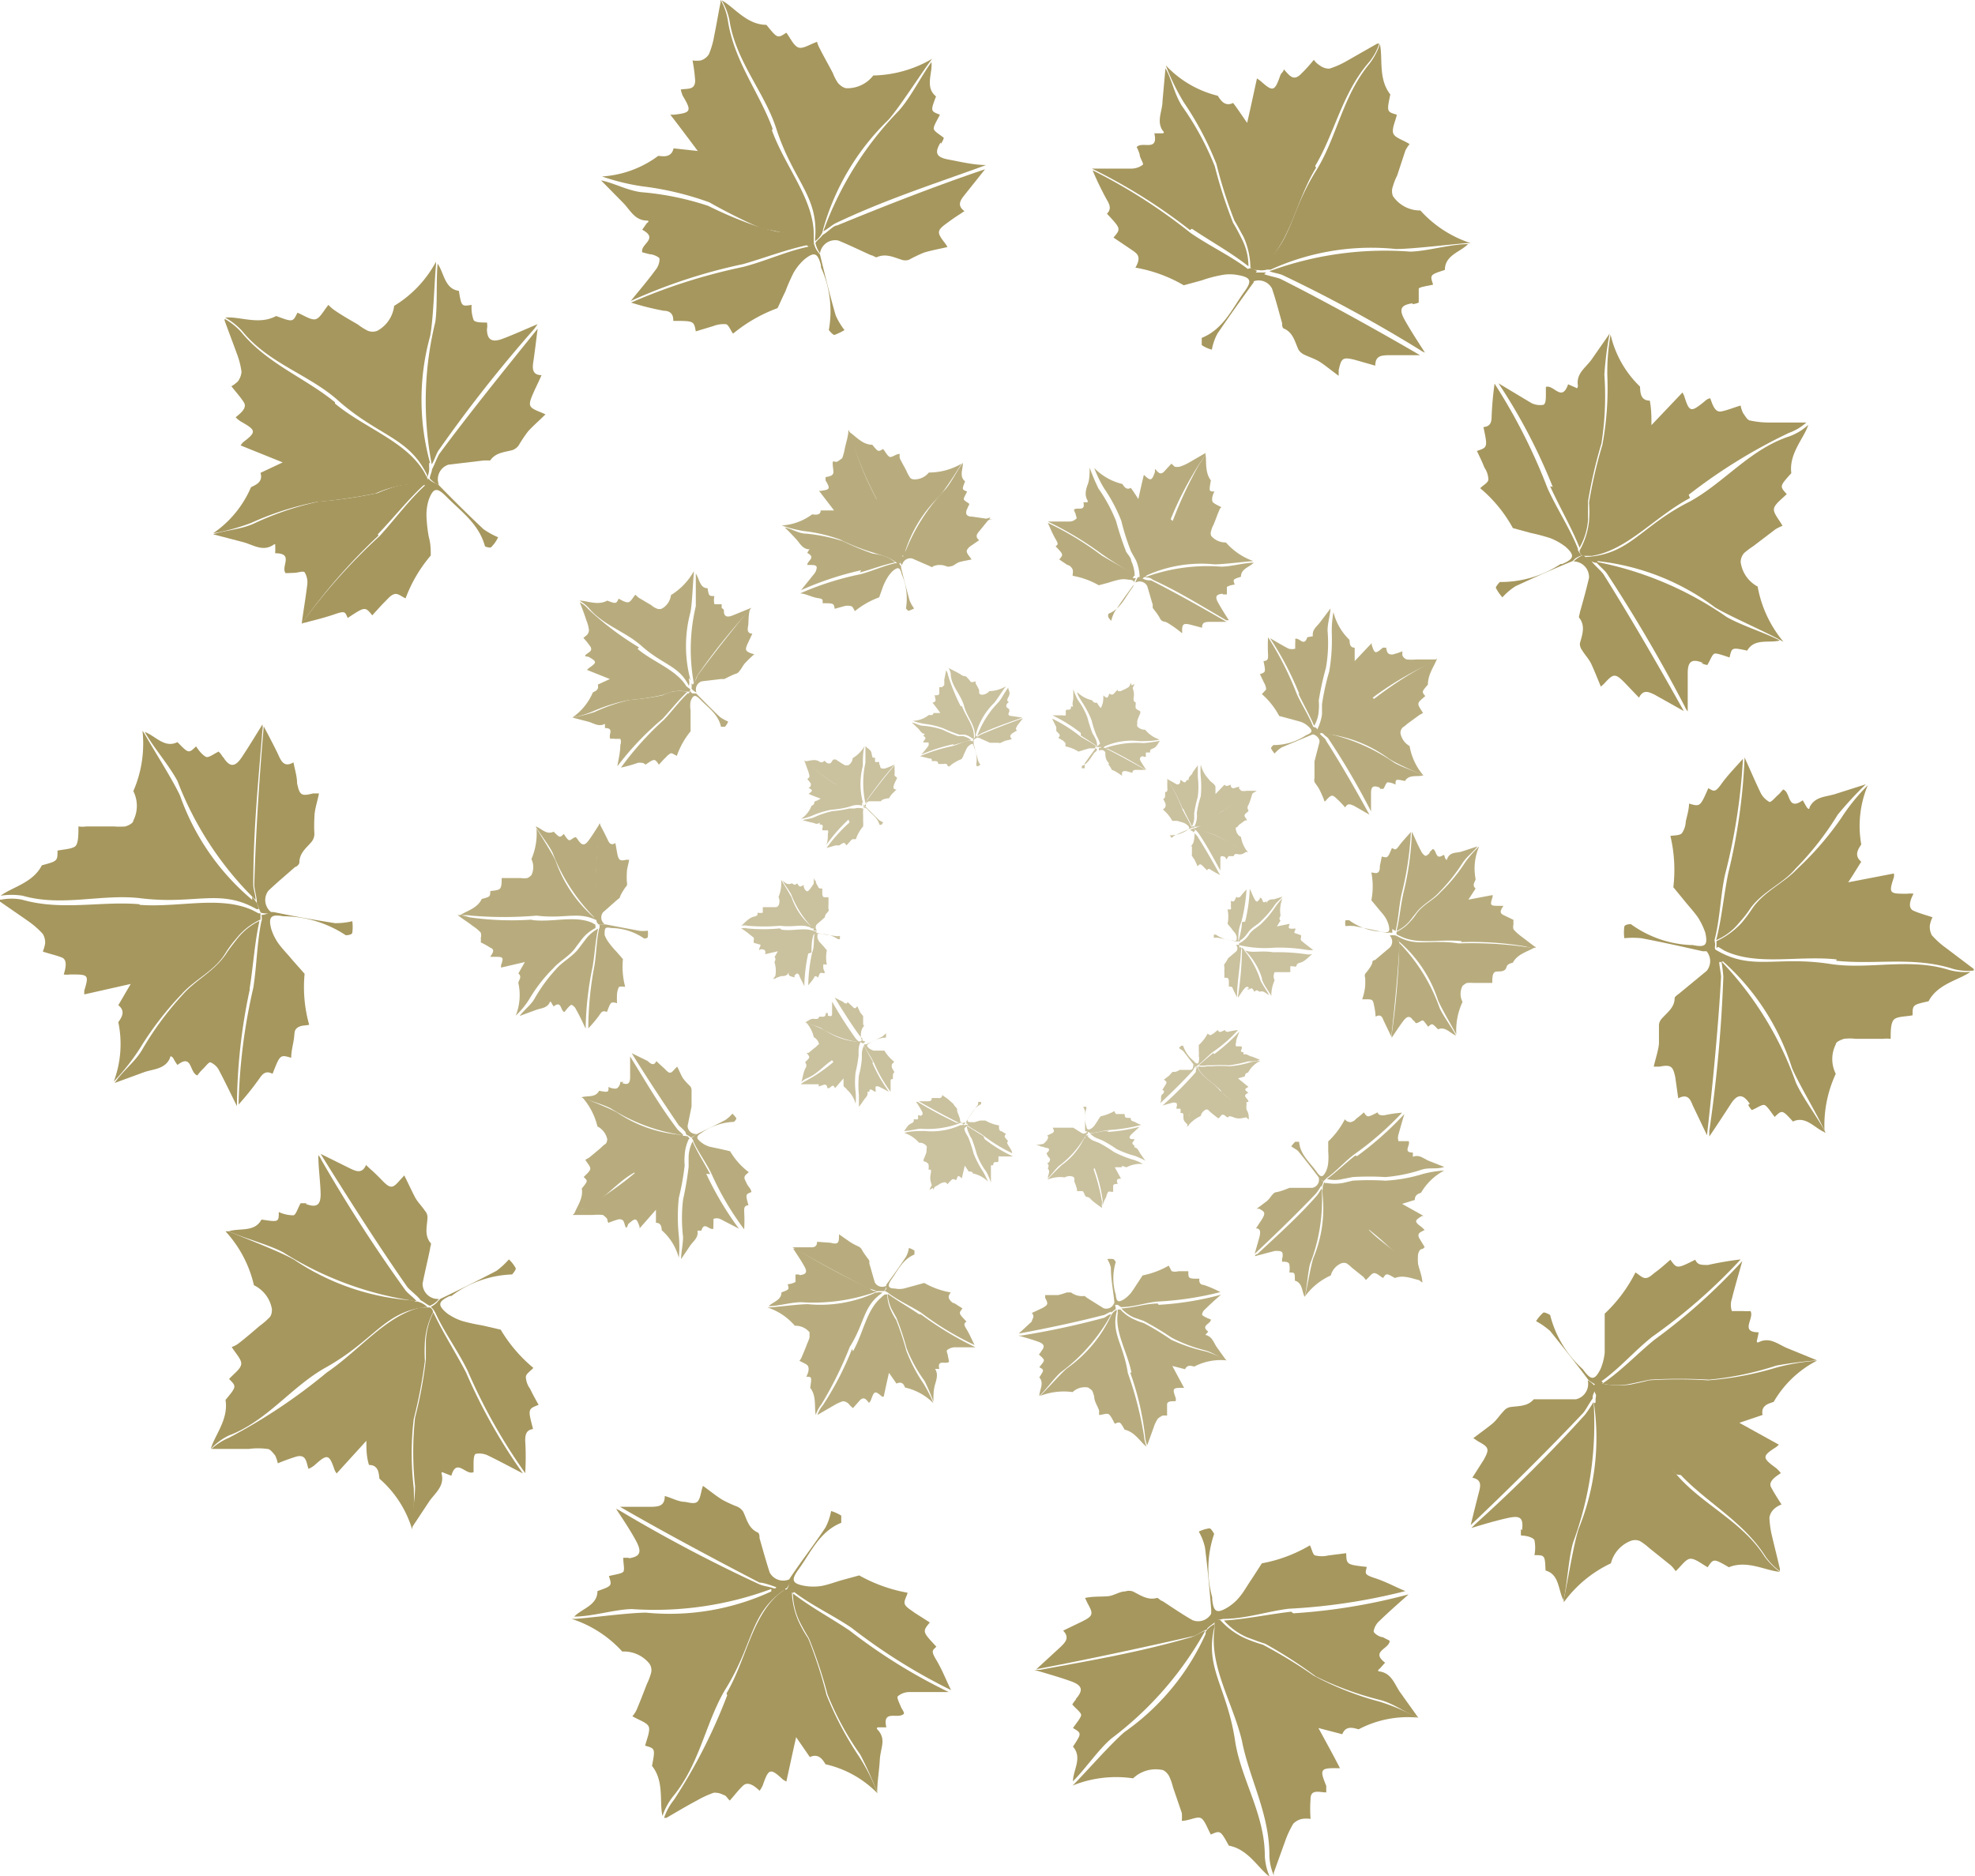 <svg xmlns="http://www.w3.org/2000/svg" viewBox="0 0 60.43 57.42"><defs><style>.cls-1{fill:#a6975e;}.cls-1,.cls-2,.cls-3{fill-rule:evenodd;}.cls-2{fill:#b8ac7e;}.cls-3{fill:#cac19e;}</style></defs><title>logo-headline</title><g id="Ebene_2" data-name="Ebene 2"><g id="Ebene_1-2" data-name="Ebene 1"><path class="cls-1" d="M38.18,8.23v0c-.54-.41-1.17-.7-1.75-1.1a17,17,0,0,0-3-1.92h0a9.38,9.38,0,0,0,.44.91c.11.18.12.3,0,.42.43.46.43.46.2.73l.46.31c.11.08.25.15.29.25s0,.23-.08.36a4.42,4.42,0,0,1,1.48.54l.55-.15a3.77,3.77,0,0,1,.6-.16,1.3,1.3,0,0,1,.52,0c.39.07.42.18.19.5l0,0c-.38.52-.64,1.15-1.31,1.42,0,0,0,.19,0,.22a1,1,0,0,0,.31.14,1.64,1.64,0,0,1,.17-.49c.36-.53.73-1.05,1.11-1.57,0,0,0,0,0-.1a.57.57,0,0,1,.1-.25l-.19-.09"/><path class="cls-1" d="M40.24,5.08c.6-1,.82-2.23,1.66-3.19a1.74,1.74,0,0,0,.3-.55.06.06,0,0,0,0,0,.09.09,0,0,0-.07,0l-.93.53a2.66,2.66,0,0,1-.52.23A.46.46,0,0,1,40.38,2a.57.57,0,0,1-.18-.17,4.79,4.79,0,0,1-.42.46c-.22.2-.34,0-.5-.17,0,.07-.08.12-.1.17-.18.52-.23.53-.62.18l-.1-.07c-.1.45-.19.88-.3,1.36-.15-.21-.27-.4-.43-.61-.26.13-.39-.1-.47-.22A3.23,3.23,0,0,1,35.67,2a6.76,6.76,0,0,0,.55,1.13,9.63,9.63,0,0,1,1,1.89,13.87,13.87,0,0,0,.55,1.73c.11.18.19.34.28.5a2.39,2.39,0,0,1,.21.93s.07.09.16.08l.06,0,.17-.13c.84-.71,1-2,1.62-3"/><path class="cls-1" d="M36.47,7c.58.39,1.2.73,1.73,1.15A1.83,1.83,0,0,0,38,7.32c-.08-.16-.16-.32-.27-.5a13.93,13.93,0,0,1-.56-1.73,8.8,8.8,0,0,0-1-1.84c-.24-.37-.31-.81-.51-1.16l-.09,1c0,.3-.19.61,0,.9,0,0,.09.08,0,.09l-.25,0c.13.58-.37.23-.54.42a1.45,1.45,0,0,1,.09.22c0,.11.13.28.1.32a.59.59,0,0,1-.35.12l-1.21,0a16.93,16.93,0,0,1,3,1.88"/><path class="cls-1" d="M38.88,8.25a7.4,7.4,0,0,1,3.83-.63c.52,0,1.63-.14,2.18-.18H45a3.55,3.55,0,0,1-1.54-1A1,1,0,0,1,42.62,6a.42.42,0,0,1,0-.3,1.89,1.89,0,0,1,.13-.33L43,4.61a1,1,0,0,1,.13-.2c-.2-.13-.45-.19-.5-.33s.07-.38.11-.57c-.31-.09-.31-.09-.2-.62-.38-.48-.22-1.12-.32-1.54a2,2,0,0,1-.31.59c-.83,1-1,2.24-1.62,3.25-.89,1.42-.74,2.29-1.8,3l-.06.06a.65.65,0,0,0,.34,0l.09,0"/><path class="cls-1" d="M43.21,9.31a.79.79,0,0,0,.2-.05c0-.17,0-.36,0-.42s.29-.09.44-.13c-.1-.3-.1-.3.36-.45,0-.45.46-.54.71-.79-.55,0-1.25.22-1.77.23a10.26,10.26,0,0,0-4.31.6l0,0c.15.06.32.07.45.14a43.86,43.86,0,0,1,4.16,2.27.56.56,0,0,0,.15.08c-.2-.31-.43-.66-.62-1s-.11-.46.25-.51"/><path class="cls-1" d="M38.74,8.34c-.13,0-.2,0-.32,0a.57.57,0,0,0-.15.31.46.46,0,0,1,.65.18c.12.35.21.71.31,1.06,0,.06,0,.16.07.17.27.13.32.4.43.64a.42.42,0,0,0,.17.15c.14.07.31.12.46.21s.38.28.6.44c0-.09,0-.13,0-.17.08-.37.12-.41.49-.32l.63.18c0-.3.18-.31.37-.32l1,0c-1.39-.81-2.95-1.67-4.26-2.33-.11-.05-.35-.09-.51-.15"/><path class="cls-1" d="M24.73,7.55l.06.06-.06-.06c-.67.14-1.3.44-2,.62a17.47,17.47,0,0,0-3.42,1.09h0a8.41,8.41,0,0,0,1,.25c.2,0,.3.11.29.31.63,0,.63,0,.69.32l.53-.16a.89.89,0,0,1,.38-.06c.09,0,.15.19.23.29a4.65,4.65,0,0,1,1.36-.78c.07-.14.15-.33.24-.51a5.79,5.79,0,0,1,.25-.57,1.65,1.65,0,0,1,.33-.41c.31-.25.41-.2.51.18,0,0,0,0,0,.06a3.25,3.25,0,0,1,.24,1.92s.12.15.17.15a1.75,1.75,0,0,0,.31-.15,2.05,2.05,0,0,1-.27-.45c-.18-.62-.33-1.24-.48-1.86,0,0,0,0-.06-.08a.58.58,0,0,1-.12-.25.67.67,0,0,1-.19.09"/><path class="cls-1" d="M23.64,3.94c-.41-1.12-1.18-2.06-1.37-3.32A1.83,1.83,0,0,0,22.05,0l0,0a.09.09,0,0,0,0,.06c-.07.35-.13.71-.2,1.05a2.49,2.49,0,0,1-.16.55.45.45,0,0,1-.25.19.9.9,0,0,1-.25,0,5.13,5.13,0,0,1,.08.61c0,.31-.24.24-.44.28a1.06,1.06,0,0,0,.06.19c.28.47.26.52-.27.58l-.11,0c.28.36.54.71.84,1.11l-.74-.08c-.07.3-.33.24-.47.23a3.21,3.21,0,0,1-1.72.63,6.79,6.79,0,0,0,1.22.3,9.35,9.35,0,0,1,2.06.49A17.9,17.9,0,0,0,23.32,7a4.44,4.44,0,0,1,.57.11,2.48,2.48,0,0,1,.84.43.22.22,0,0,0,.17-.07.15.15,0,0,0,0-.07s0-.2,0-.21c0-1.1-.87-2.07-1.28-3.2"/><path class="cls-1" d="M22.71,8.09c.67-.19,1.33-.45,2-.59a2.23,2.23,0,0,0-.8-.4c-.18,0-.35-.08-.56-.11a12.57,12.57,0,0,1-1.68-.69,8.77,8.77,0,0,0-2.06-.42c-.44-.06-.82-.28-1.22-.36l.67.68c.22.22.35.54.73.55,0,0,.12,0,0,.08l-.14.2c.52.28-.06.43,0,.69l.23.06c.11,0,.3.09.3.14a.54.54,0,0,1-.13.35c-.24.33-.51.64-.75.94a16.53,16.53,0,0,1,3.4-1.12"/><path class="cls-1" d="M25.19,7a7.49,7.49,0,0,1,2-3.34c.34-.39.94-1.33,1.27-1.78l.06-.08a3.7,3.7,0,0,1-1.8.51,1,1,0,0,1-.81.39c-.09,0-.2-.08-.27-.16a1.51,1.51,0,0,1-.16-.31c-.13-.25-.27-.49-.4-.75A.87.87,0,0,1,25,1.28c-.23.08-.44.23-.58.17s-.24-.29-.36-.45c-.27.18-.27.18-.61-.24-.61,0-1-.56-1.37-.75a1.9,1.9,0,0,1,.24.61c.19,1.26,1.08,2.2,1.44,3.34C24.28,5.55,25.05,6,24.94,7.3v.08a.7.7,0,0,0,.22-.26Z"/><path class="cls-1" d="M28.79,4.4a.7.7,0,0,0,.09-.18c-.13-.11-.31-.2-.31-.29s.12-.28.19-.42c-.29-.11-.29-.11-.12-.56-.35-.28-.1-.71-.14-1.05-.32.44-.64,1.09-1,1.49a10.32,10.32,0,0,0-2.31,3.69l0,0c.15-.08.27-.2.4-.26,1.48-.7,2.9-1.16,4.42-1.71l.16-.06c-.37,0-.79-.1-1.16-.17s-.42-.21-.23-.52"/><path class="cls-1" d="M25.17,7.19c-.08.11-.15.14-.22.24a.83.83,0,0,0,.14.32.47.47,0,0,1,.56-.39c.34.14.67.3,1,.45.06,0,.14.08.18.06.27-.12.51,0,.76.08a.35.35,0,0,0,.22,0,4.81,4.81,0,0,1,.46-.22c.23-.07.46-.11.72-.17a.93.93,0,0,0-.1-.15c-.23-.3-.22-.36.08-.58s.35-.24.54-.37c-.24-.17-.12-.34,0-.49l.63-.79C28.62,5.69,27,6.33,25.61,6.9c-.11,0-.29.21-.44.29"/><path class="cls-1" d="M13,14.86h0c-.5.46-.89,1-1.38,1.54a17.77,17.77,0,0,0-2.39,2.68h0c.3-.08.65-.16,1-.28s.32-.07.41.11c.53-.35.53-.35.75-.08.13-.14.25-.28.38-.41s.19-.21.3-.24.22.08.34.13A4.35,4.35,0,0,1,13.18,17c0-.16,0-.36-.06-.57a4.36,4.36,0,0,1-.07-.62,1.52,1.52,0,0,1,.07-.52c.14-.37.25-.38.53-.1l0,0c.45.46,1,.83,1.19,1.53,0,0,.18.08.21,0a.92.92,0,0,0,.19-.28,2.26,2.26,0,0,1-.45-.25c-.47-.44-.92-.89-1.37-1.35,0,0,0,0-.09-.05a.54.54,0,0,1-.23-.15.56.56,0,0,1-.12.18"/><path class="cls-1" d="M10.25,12.31c-.93-.76-2.07-1.17-2.88-2.16a2.05,2.05,0,0,0-.49-.39h0a.08.08,0,0,0,0,.07c.12.33.25.67.37,1a2.46,2.46,0,0,1,.14.55.58.58,0,0,1-.11.29,1,1,0,0,1-.2.15c.14.18.27.32.38.49s-.09.33-.25.46a.91.91,0,0,0,.16.13c.48.27.48.32.06.64l-.07.09,1.29.52-.68.32c.09.29-.16.37-.29.44a3.26,3.26,0,0,1-1.16,1.41A6.32,6.32,0,0,0,7.69,16a9,9,0,0,1,2-.64,16.26,16.26,0,0,0,1.8-.26,3.18,3.18,0,0,1,.54-.19,2.27,2.27,0,0,1,.94-.06s.1-.06.11-.15a.14.14,0,0,0,0-.06l-.1-.19c-.56-.95-1.81-1.34-2.73-2.1"/><path class="cls-1" d="M11.56,16.35c.48-.5.92-1.06,1.42-1.52a2.2,2.2,0,0,0-.89.06,5.21,5.21,0,0,0-.54.2,14.19,14.19,0,0,1-1.8.26,9.25,9.25,0,0,0-2,.68c-.41.18-.85.19-1.23.32l.92.24c.3.08.58.29.9.1,0,0,.1-.08.08,0a2.27,2.27,0,0,1,0,.24c.59,0,.16.41.32.61L9,17.53c.12,0,.3-.08.33,0a.58.58,0,0,1,.07.37c-.05.41-.12.82-.17,1.19a17.64,17.64,0,0,1,2.35-2.7"/><path class="cls-1" d="M13.16,14.17a7.28,7.28,0,0,1,0-3.88c.1-.51.13-1.63.18-2.18,0,0,0-.06,0-.1a3.52,3.52,0,0,1-1.28,1.35,1,1,0,0,1-.51.76.39.39,0,0,1-.3,0,1.89,1.89,0,0,1-.3-.19c-.24-.14-.49-.28-.72-.44a1,1,0,0,1-.18-.16c-.15.18-.26.41-.4.44s-.37-.13-.55-.2c-.14.29-.14.29-.65.1-.53.29-1.13,0-1.56.05a2,2,0,0,1,.52.41c.81,1,2.05,1.33,2.94,2.13,1.26,1.11,2.15,1.11,2.72,2.28a.25.25,0,0,0,0,.07.66.66,0,0,0,.06-.34l0-.1"/><path class="cls-1" d="M14.9,10.07a.54.54,0,0,0,0-.2c-.17,0-.37,0-.41-.08a1.14,1.14,0,0,1-.06-.46c-.31.05-.31.05-.39-.43-.44-.06-.45-.55-.65-.83-.05.55,0,1.27-.07,1.78a10.21,10.21,0,0,0-.11,4.36s0,0,0,0c.09-.14.13-.31.21-.43a42.41,42.41,0,0,1,2.93-3.72l.1-.14c-.34.14-.73.32-1.08.45s-.48,0-.47-.34"/><path class="cls-1" d="M13.22,14.33c0,.13-.06.19-.07.31a.69.69,0,0,0,.28.2.47.47,0,0,1,.29-.62l1.09-.13c.07,0,.16,0,.19,0,.17-.25.45-.25.69-.32a.4.4,0,0,0,.18-.14,4.38,4.38,0,0,1,.28-.42c.16-.18.35-.34.54-.53l-.16-.07c-.35-.14-.38-.19-.23-.54.08-.19.18-.38.27-.59-.3,0-.28-.23-.25-.42s.09-.68.13-1c-1,1.24-2.13,2.64-3,3.82-.07.1-.15.33-.23.48"/><path class="cls-1" d="M8,28.18a.2.2,0,0,0,.08,0,.2.2,0,0,1-.08,0c-.14.67-.14,1.36-.25,2.05A17.43,17.43,0,0,0,7.3,33.8h0A8.78,8.78,0,0,0,7.94,33c.12-.18.22-.23.4-.14.23-.59.23-.59.57-.49,0-.19.05-.37.08-.56s0-.28.11-.36.23-.06.36-.09a4.26,4.26,0,0,1-.14-1.56l-.38-.43c-.13-.16-.28-.31-.4-.47a1.61,1.61,0,0,1-.24-.47c-.1-.38,0-.46.37-.39h.06a3.48,3.48,0,0,1,1.85.58s.19,0,.2-.08a1.37,1.37,0,0,0,0-.35,2.15,2.15,0,0,1-.53.06c-.63-.1-1.26-.21-1.88-.34l-.11,0A.5.5,0,0,1,8,28a.49.49,0,0,1,0,.21"/><path class="cls-1" d="M4.26,27.67c-1.19-.1-2.37.21-3.59-.14a1.68,1.68,0,0,0-.63,0H0s0,0,0,.06l.88.61a2.6,2.6,0,0,1,.43.38.5.5,0,0,1,.07.3,1.27,1.27,0,0,1-.07.24c.21.07.4.11.58.18s.12.33.06.52a.75.75,0,0,0,.2,0c.55,0,.58,0,.43.49a.71.71,0,0,0,0,.12L4,30.11l-.38.65c.24.19.09.39,0,.52a3.27,3.27,0,0,1-.14,1.82,6.94,6.94,0,0,0,.79-1,9.76,9.76,0,0,1,1.29-1.68c.41-.46,1-.7,1.33-1.24a3.43,3.43,0,0,1,.34-.46,2,2,0,0,1,.74-.58c0-.06,0-.11,0-.19l-.06,0-.19-.1c-1-.45-2.25-.07-3.44-.16"/><path class="cls-1" d="M7.64,30.24c.11-.69.15-1.39.3-2.06a1.92,1.92,0,0,0-.69.56c-.11.14-.23.29-.34.46-.37.54-.92.78-1.33,1.25a9.65,9.65,0,0,0-1.24,1.69c-.22.37-.59.63-.83,1l.9-.33c.29-.1.64-.09.79-.43,0,0,0-.12.1,0a1.53,1.53,0,0,0,.13.21c.46-.36.36.24.61.32a1.3,1.3,0,0,1,.15-.18c.09-.08.2-.24.25-.22a.52.52,0,0,1,.27.26c.19.36.37.74.54,1.08a17.25,17.25,0,0,1,.39-3.56"/><path class="cls-1" d="M7.72,27.54a7.35,7.35,0,0,1-2.21-3.19c-.22-.48-.82-1.42-1.09-1.9l-.06-.09a3.65,3.65,0,0,1-.28,1.85,1,1,0,0,1,0,.9c0,.08-.15.15-.24.18a2.11,2.11,0,0,1-.36,0c-.28,0-.56,0-.84,0a.78.78,0,0,1-.24,0c0,.23,0,.49-.08.59s-.37.11-.56.15c0,.32,0,.32-.48.45-.27.54-.92.67-1.26.93a2.14,2.14,0,0,1,.67,0c1.22.35,2.44-.07,3.63.08,1.66.2,2.4-.31,3.53.33l.07,0a.69.69,0,0,0-.15-.31l-.06-.07"/><path class="cls-1" d="M6.82,23.17A.75.75,0,0,0,6.69,23c-.15.07-.31.2-.39.16S6.1,23,6,22.84c-.23.22-.23.22-.57-.13-.4.2-.68-.2-1-.31.27.48.73,1,1,1.5a10.17,10.17,0,0,0,2.39,3.64l0,0c0-.16-.07-.32-.07-.47,0-1.64.15-3.12.28-4.73a.52.52,0,0,0,0-.17c-.2.32-.41.67-.63,1s-.38.3-.57,0"/><path class="cls-1" d="M7.85,27.63c.07.12.07.19.13.3a.65.65,0,0,0,.34,0,.47.47,0,0,1-.11-.67c.26-.25.55-.49.82-.73.05,0,.13-.09.13-.13,0-.31.23-.46.39-.66a.41.41,0,0,0,.07-.22,4.21,4.21,0,0,1,0-.5c0-.24.09-.48.14-.74l-.18,0c-.36.09-.41.06-.49-.31,0-.21-.07-.42-.11-.64-.26.15-.36,0-.45-.2s-.31-.62-.46-.9c-.14,1.61-.25,3.38-.29,4.85,0,.12.07.35.08.52"/><path class="cls-1" d="M13.31,40.15l0-.08,0,.08c.28.62.7,1.18,1,1.8a17.13,17.13,0,0,0,1.76,3.13h0a8.2,8.2,0,0,0,0-1c0-.21.05-.32.24-.35-.16-.61-.16-.61.17-.74-.09-.16-.18-.32-.26-.49a.66.66,0,0,1-.13-.36c0-.1.14-.18.23-.28a4.52,4.52,0,0,1-1-1.17l-.56-.13a5.8,5.8,0,0,1-.6-.13,1.66,1.66,0,0,1-.48-.24c-.3-.25-.28-.36.08-.53l.05,0A3.27,3.27,0,0,1,15.67,39s.13-.15.11-.19a1,1,0,0,0-.21-.27,2.33,2.33,0,0,1-.38.35c-.57.3-1.14.58-1.72.86,0,0,0,0-.07.07a.57.57,0,0,1-.22.17.48.48,0,0,1,.13.17"/><path class="cls-1" d="M10,42a17.16,17.16,0,0,1-3,2,1.85,1.85,0,0,0-.53.34l0,0,.07,0c.36,0,.71,0,1.07,0a2.16,2.16,0,0,1,.57,0c.09,0,.17.12.24.2a1.12,1.12,0,0,1,.08.24,5.92,5.92,0,0,1,.58-.21c.3-.07.29.19.36.38a.85.85,0,0,0,.17-.1c.41-.37.46-.36.63.14a.64.64,0,0,0,.06.1l.91-1c0,.26,0,.48.08.74.3,0,.3.27.32.42a3.31,3.31,0,0,1,1,1.55,8,8,0,0,0,.05-1.26,8.88,8.88,0,0,1,0-2.12A14.36,14.36,0,0,0,13,41.65a5.75,5.75,0,0,1,0-.58,2.34,2.34,0,0,1,.25-.91s0-.11-.1-.15h-.07l-.21,0C11.8,40.27,11,41.32,10,42"/><path class="cls-1" d="M14.26,42c-.33-.63-.71-1.22-1-1.84a2.25,2.25,0,0,0-.23.87c0,.17,0,.36,0,.57a12.72,12.72,0,0,1-.33,1.78,9.82,9.82,0,0,0,0,2.1c0,.44-.1.86-.1,1.27l.53-.8c.17-.25.46-.45.39-.82,0,0-.05-.12.06-.06l.23.09c.16-.56.44,0,.68-.11,0-.07,0-.15,0-.24s0-.3.07-.32a.6.6,0,0,1,.37.05c.37.18.74.38,1.07.55A16.92,16.92,0,0,1,14.26,42"/><path class="cls-1" d="M12.71,39.8A7.39,7.39,0,0,1,9,38.55c-.45-.26-1.5-.65-2-.87l-.1,0a3.65,3.65,0,0,1,.87,1.65,1,1,0,0,1,.55.73c0,.07,0,.2-.1.28a2,2,0,0,1-.27.23c-.21.18-.43.37-.65.54a.71.71,0,0,1-.21.11c.12.2.31.38.29.53s-.24.3-.37.45c.23.23.23.23-.11.64.1.6-.34,1.09-.45,1.5A1.8,1.8,0,0,1,7,43.93c1.19-.45,1.92-1.51,3-2.1,1.46-.83,1.75-1.67,3-1.83l.08,0a.69.69,0,0,0-.3-.17h-.09"/><path class="cls-1" d="M9.39,36.82l-.19,0c-.09.15-.14.35-.22.37a1.08,1.08,0,0,1-.45-.1c0,.31,0,.31-.53.23-.21.4-.67.25-1,.36.5.22,1.2.4,1.66.64a10.26,10.26,0,0,0,4.09,1.5h0c-.1-.12-.25-.22-.34-.33a46.45,46.45,0,0,1-2.58-4,.48.48,0,0,0-.09-.14c0,.37.06.79.07,1.16s-.12.46-.46.33"/><path class="cls-1" d="M12.87,39.79c.12.06.17.12.28.17a.71.71,0,0,0,.28-.21.47.47,0,0,1-.5-.47c.07-.36.16-.72.23-1.07,0-.07.06-.15,0-.19-.18-.24-.09-.5-.08-.76a.29.29,0,0,0-.08-.21c-.09-.14-.22-.26-.3-.41s-.21-.43-.33-.67l-.12.13c-.24.28-.3.29-.58,0s-.31-.29-.47-.45c-.12.28-.31.19-.48.11l-.91-.45c.85,1.37,1.81,2.87,2.65,4.07.07.09.27.24.38.37"/><path class="cls-1" d="M24.3,48.72v0c.54.41,1.17.7,1.75,1.09a17.68,17.68,0,0,0,3.05,1.91h0c-.14-.28-.27-.62-.45-.92s-.11-.29,0-.41c-.43-.46-.43-.46-.2-.74l-.47-.3c-.1-.08-.24-.15-.29-.25s.05-.23.08-.36a4.71,4.71,0,0,1-1.48-.53l-.55.15c-.2.06-.39.13-.59.17a1.58,1.58,0,0,1-.53,0c-.39-.07-.42-.18-.19-.5l0,0c.38-.52.64-1.16,1.31-1.43,0,0,0-.19,0-.22a1.26,1.26,0,0,0-.31-.14,1.82,1.82,0,0,1-.17.5c-.35.53-.72,1-1.1,1.57,0,0,0,0,0,.1a.57.57,0,0,1-.1.25.53.53,0,0,1,.19.09"/><path class="cls-1" d="M22.25,51.88a16.64,16.64,0,0,1-1.63,3.2,1.74,1.74,0,0,0-.3.55.07.07,0,0,0,0,0l.07,0c.31-.18.61-.36.93-.53a3.08,3.08,0,0,1,.52-.24.55.55,0,0,1,.3.07c.07,0,.12.11.19.17.15-.17.27-.33.41-.46s.34,0,.5.16a.75.75,0,0,0,.1-.17c.18-.52.23-.53.62-.17l.1.06c.1-.45.19-.88.3-1.36l.42.61c.27-.13.4.09.48.22a3.2,3.2,0,0,1,1.59.89,5.82,5.82,0,0,0-.56-1.12,10.2,10.2,0,0,1-1-1.89,13.36,13.36,0,0,0-.56-1.73,3.57,3.57,0,0,1-.28-.49,2.4,2.4,0,0,1-.22-.93s-.07-.09-.16-.08l-.06,0-.17.13c-.84.71-1,2-1.61,3.05"/><path class="cls-1" d="M26,49.9c-.58-.39-1.2-.72-1.74-1.14a2.1,2.1,0,0,0,.21.87c.08.16.17.32.28.5a14.42,14.42,0,0,1,.57,1.72,8.8,8.8,0,0,0,1,1.84,10.64,10.64,0,0,1,.52,1.16c0-.32.06-.64.08-1s.2-.61-.05-.9c0,0-.09-.08,0-.09l.25,0c-.13-.57.37-.23.54-.42,0-.07-.07-.14-.1-.22s-.13-.27-.09-.31a.54.54,0,0,1,.35-.13c.41,0,.83,0,1.21,0A16.9,16.9,0,0,1,26,49.9"/><path class="cls-1" d="M23.6,48.7a7.4,7.4,0,0,1-3.83.65c-.52,0-1.62.15-2.17.19h-.11a3.58,3.58,0,0,1,1.55,1,1,1,0,0,1,.83.37.35.35,0,0,1,.05.29,2,2,0,0,1-.13.34c-.1.26-.2.52-.31.78a.86.86,0,0,1-.13.2c.2.12.45.19.5.32s-.06.38-.11.58c.31.09.31.09.21.62.38.47.22,1.11.32,1.53a2,2,0,0,1,.31-.58c.83-1,1-2.25,1.6-3.27.89-1.42.74-2.3,1.79-3.05,0,0,.06,0,.06-.06a.65.65,0,0,0-.34,0l-.09,0"/><path class="cls-1" d="M19.26,47.67l-.19,0c0,.18.05.37,0,.43s-.29.09-.44.13c.1.3.1.3-.35.46,0,.44-.47.53-.71.78.55,0,1.24-.22,1.76-.23a10.27,10.27,0,0,0,4.31-.63l.05,0c-.16-.06-.33-.07-.46-.13A46.26,46.26,0,0,1,19,46.25a1.2,1.2,0,0,0-.15-.08c.2.31.44.66.62,1s.11.47-.25.52"/><path class="cls-1" d="M23.74,48.61c.14,0,.2,0,.32,0a.64.64,0,0,0,.15-.31.47.47,0,0,1-.66-.18c-.11-.34-.21-.7-.31-1.05,0-.06,0-.16-.07-.18-.27-.13-.32-.4-.43-.63a.42.42,0,0,0-.17-.15,3.82,3.82,0,0,1-.46-.21c-.2-.12-.39-.28-.6-.43a1.28,1.28,0,0,0-.05.17c-.08.37-.13.4-.49.32-.21,0-.41-.12-.63-.18,0,.3-.18.32-.37.33l-1,0c1.4.81,3,1.66,4.27,2.32.11,0,.35.08.51.14"/><path class="cls-1" d="M37.43,49.54l-.06-.06.06.06c.68,0,1.35-.23,2-.31A18.22,18.22,0,0,0,43,48.69h0c-.29-.12-.6-.29-.94-.4s-.28-.15-.24-.34c-.62-.07-.62-.07-.63-.42l-.55.07a.85.85,0,0,1-.39,0c-.08,0-.11-.2-.17-.31a4.47,4.47,0,0,1-1.47.55l-.31.48c-.12.17-.22.36-.35.52a1.44,1.44,0,0,1-.39.35c-.33.2-.43.14-.47-.25v-.06a3.29,3.29,0,0,1,.06-1.94s-.09-.17-.14-.17a1,1,0,0,0-.33.1,1.69,1.69,0,0,1,.19.49c.08.63.14,1.27.19,1.9,0,0,0,0,0,.1s.09.16.08.26a.52.52,0,0,1,.2-.06"/><path class="cls-1" d="M38,53.27c.23,1.18.84,2.22.84,3.5a1.63,1.63,0,0,0,.13.61l0,0a.07.07,0,0,0,0-.06l.36-1a3,3,0,0,1,.24-.51.51.51,0,0,1,.28-.15,1,1,0,0,1,.25,0,4,4,0,0,1,0-.61c0-.31.27-.2.48-.2,0-.08,0-.14,0-.2-.21-.51-.18-.55.35-.54H41c-.21-.41-.42-.79-.66-1.23l.73.19c.11-.28.35-.19.5-.15a3.23,3.23,0,0,1,1.79-.36,6.22,6.22,0,0,0-1.16-.49,9.35,9.35,0,0,1-2-.79,15.06,15.06,0,0,0-1.56-.95,4.61,4.61,0,0,1-.53-.19,2.31,2.31,0,0,1-.77-.56.22.22,0,0,0-.18,0,.64.64,0,0,0,0,.07s0,.19,0,.2C37,51,37.72,52.1,38,53.27"/><path class="cls-1" d="M39.51,49.32c-.7.08-1.39.23-2.06.27a2,2,0,0,0,.72.52c.17.06.34.13.54.19a13.92,13.92,0,0,1,1.55,1,9.77,9.77,0,0,0,2,.73c.42.12.77.4,1.14.54l-.55-.77c-.18-.25-.26-.59-.63-.65,0,0-.12,0,0-.09l.16-.18c-.46-.35.14-.42.14-.67l-.21-.11c-.1,0-.28-.12-.28-.18a.55.55,0,0,1,.18-.32c.3-.29.61-.56.89-.81a17.94,17.94,0,0,1-3.53.58"/><path class="cls-1" d="M36.89,50a7.33,7.33,0,0,1-2.48,3c-.4.34-1.13,1.17-1.52,1.57l-.07.07a3.56,3.56,0,0,1,1.85-.22,1,1,0,0,1,.87-.26c.08,0,.18.1.23.19a1.7,1.7,0,0,1,.12.34l.27.79a1.29,1.29,0,0,1,0,.24c.23,0,.47-.15.59-.08s.2.33.3.5c.29-.13.29-.13.55.34.6.11.9.7,1.25.95a1.81,1.81,0,0,1-.15-.64c0-1.28-.73-2.34-.91-3.52-.25-1.66-.94-2.22-.63-3.49v-.08a.75.75,0,0,0-.27.23l0,.08"/><path class="cls-1" d="M32.93,52a.79.79,0,0,0-.12.16c.11.13.28.25.27.33s-.16.26-.25.39c.27.16.27.16,0,.57.3.34,0,.72,0,1.06.39-.39.8-1,1.19-1.32a10.5,10.5,0,0,0,2.86-3.29l0,0c-.16.06-.3.16-.43.2-1.58.46-3,.7-4.63,1l-.17,0c.36.11.76.22,1.12.35s.38.28.14.55"/><path class="cls-1" d="M36.94,49.83c.1-.1.17-.12.25-.21a.59.59,0,0,0-.09-.33.46.46,0,0,1-.61.29c-.32-.18-.62-.39-.93-.59-.05,0-.12-.1-.16-.09-.29.08-.51-.09-.74-.2a.36.36,0,0,0-.23,0c-.16,0-.32.11-.48.14s-.48,0-.75.06l.08.17c.18.32.17.38-.17.55l-.58.28c.21.22.06.36-.07.49l-.75.69c1.59-.3,3.33-.68,4.75-1,.11,0,.32-.17.48-.22"/><path class="cls-1" d="M49,42.27l-.08,0,.08,0c.55-.39,1-.92,1.55-1.36a17.12,17.12,0,0,0,2.71-2.37h0a10,10,0,0,0-1,.17c-.21,0-.32,0-.39-.16-.56.28-.56.28-.76,0-.14.12-.28.25-.43.36s-.21.19-.32.2-.21-.11-.32-.17a4.51,4.51,0,0,1-.94,1.26c0,.16,0,.36,0,.57s0,.42,0,.62a1.74,1.74,0,0,1-.13.51c-.18.35-.29.35-.54,0l0,0a3.32,3.32,0,0,1-1-1.66s-.17-.1-.21-.07a1.12,1.12,0,0,0-.22.26,2.28,2.28,0,0,1,.43.3c.4.5.8,1,1.18,1.51l.09.06c.1.06.17.09.21.17l.14-.16"/><path class="cls-1" d="M51.43,45.14c.83.87,1.91,1.42,2.59,2.49a1.88,1.88,0,0,0,.44.45l0,0s0-.05,0-.07c-.08-.35-.17-.7-.24-1a2.8,2.8,0,0,1-.08-.57.46.46,0,0,1,.15-.27.67.67,0,0,1,.22-.13c-.12-.19-.23-.36-.32-.53s.13-.32.3-.43a1,1,0,0,0-.14-.15c-.44-.32-.44-.37,0-.65l.08-.07-1.21-.67.71-.24c-.06-.3.2-.35.34-.4a3.25,3.25,0,0,1,1.32-1.26,6.68,6.68,0,0,0-1.24.21,9.65,9.65,0,0,1-2.09.39,13.75,13.75,0,0,0-1.81,0c-.21.06-.39.09-.56.13a2.56,2.56,0,0,1-1-.06s-.1,0-.13.13a.25.25,0,0,0,0,.07,1.82,1.82,0,0,0,.08.19c.43,1,1.63,1.56,2.45,2.42"/><path class="cls-1" d="M50.62,41c-.54.44-1,.94-1.59,1.34a2.07,2.07,0,0,0,.89,0l.56-.12a15.75,15.75,0,0,1,1.81,0,9.43,9.43,0,0,0,2.06-.43,11.56,11.56,0,0,1,1.25-.16l-.88-.36c-.29-.11-.54-.36-.88-.21,0,0-.11.07-.08-.05a2.42,2.42,0,0,0,.05-.24c-.59,0-.12-.43-.25-.65a1.57,1.57,0,0,1-.24,0c-.11,0-.3,0-.33,0a.58.58,0,0,1,0-.37c.1-.4.22-.8.32-1.16A17.93,17.93,0,0,1,50.62,41"/><path class="cls-1" d="M48.77,42.94a7.39,7.39,0,0,1-.47,3.85c-.16.5-.33,1.6-.45,2.14a.36.36,0,0,0,0,.1,3.77,3.77,0,0,1,1.44-1.19,1,1,0,0,1,.59-.68.37.37,0,0,1,.3,0,1.86,1.86,0,0,1,.28.21l.66.53a1,1,0,0,1,.15.18c.18-.16.31-.38.46-.38s.34.16.52.26c.18-.27.18-.27.65,0,.56-.23,1.13.11,1.56.14a2.1,2.1,0,0,1-.47-.47c-.68-1.07-1.87-1.57-2.66-2.47-1.11-1.26-2-1.37-2.41-2.59l0-.08a.79.79,0,0,0-.1.33s0,.07,0,.1"/><path class="cls-1" d="M46.54,46.79a1,1,0,0,0,0,.2c.17,0,.37.06.41.14a1.19,1.19,0,0,1,0,.46c.32,0,.32,0,.34.47.43.12.38.6.55.91.12-.54.15-1.26.29-1.76a10.47,10.47,0,0,0,.63-4.31v0a4.4,4.4,0,0,1-.26.39,46.16,46.16,0,0,1-3.36,3.35l-.12.12c.36-.11.76-.23,1.13-.31s.47,0,.42.38"/><path class="cls-1" d="M48.73,42.78c0-.14.08-.19.1-.31a.62.62,0,0,0-.25-.23.48.48,0,0,1-.36.58c-.37,0-.74,0-1.1,0-.07,0-.16,0-.19,0-.2.23-.47.2-.73.24a.33.33,0,0,0-.19.12c-.12.12-.21.27-.34.38s-.38.29-.59.45l.15.1c.33.18.35.23.17.56l-.35.55c.3.06.25.26.2.45s-.17.67-.25,1c1.17-1.11,2.43-2.36,3.44-3.43.08-.09.19-.31.29-.44"/><path class="cls-2" d="M34.71,17.6v0c-.29-.22-.64-.38-1-.6a9.52,9.52,0,0,0-1.65-1h0c.07.15.14.33.24.5s.06.16,0,.22c.24.25.24.25.11.4l.25.17c.06,0,.14.08.16.14s0,.12,0,.19a2.49,2.49,0,0,1,.8.29l.3-.08a3,3,0,0,1,.32-.09.7.7,0,0,1,.29,0c.2,0,.22.1.1.27l0,0c-.21.28-.35.63-.71.77a.13.13,0,0,0,0,.12A.89.89,0,0,0,34,19a1.18,1.18,0,0,1,.1-.27c.19-.29.39-.57.6-.85,0,0,0,0,0-.05a.45.45,0,0,1,.06-.14.31.31,0,0,1-.1,0"/><path class="cls-2" d="M35.82,15.89a10.17,10.17,0,0,1,.9-1.73.9.9,0,0,0,.17-.3v0h0l-.5.29a1.51,1.51,0,0,1-.29.13.34.34,0,0,1-.16,0s-.06-.06-.1-.09l-.23.25c-.12.11-.18,0-.27-.09a.41.41,0,0,0,0,.09c-.1.28-.13.29-.34.09l0,0c-.06.24-.11.47-.17.74-.08-.12-.14-.22-.23-.34-.14.08-.21-.05-.26-.12a1.76,1.76,0,0,1-.86-.49,3.82,3.82,0,0,0,.3.62,4.92,4.92,0,0,1,.53,1,6.82,6.82,0,0,0,.3.94l.15.27a1.4,1.4,0,0,1,.11.5s0,.05.09.05l0,0,.09-.07c.46-.38.56-1.09.88-1.65"/><path class="cls-2" d="M33.78,17c.31.22.65.4.94.63a1.16,1.16,0,0,0-.11-.47c0-.09-.09-.18-.15-.27a9.37,9.37,0,0,1-.31-.94,4.79,4.79,0,0,0-.54-1,6.77,6.77,0,0,1-.27-.64c0,.18,0,.36-.06.52s-.1.33,0,.49c0,0,0,0,0,.05h-.13c.07.31-.2.13-.29.23a.61.61,0,0,0,.05.12c0,.06.07.15,0,.17a.29.29,0,0,1-.19.07h-.66a10.14,10.14,0,0,1,1.66,1"/><path class="cls-2" d="M35.08,17.61a4.07,4.07,0,0,1,2.08-.34c.29,0,.89-.08,1.19-.1h0a2,2,0,0,1-.84-.57.58.58,0,0,1-.45-.2.21.21,0,0,1,0-.16.67.67,0,0,1,.07-.18c.06-.14.11-.29.17-.43s.06-.08.07-.1-.24-.11-.27-.18,0-.21.06-.31c-.17,0-.17,0-.11-.34-.2-.26-.12-.61-.17-.83a.85.85,0,0,1-.17.31A12.68,12.68,0,0,0,35.86,16c-.48.77-.4,1.25-1,1.65l0,0a.41.41,0,0,0,.19,0l0,0"/><path class="cls-2" d="M37.43,18.19l.11,0c0-.09,0-.2,0-.23a.61.61,0,0,1,.24-.07c-.06-.16-.06-.16.19-.24,0-.25.26-.29.39-.43-.3,0-.68.12-1,.12a5.53,5.53,0,0,0-2.34.33h0c.08,0,.18,0,.25.07.81.37,1.49.8,2.25,1.24l.08,0c-.11-.17-.23-.36-.33-.54s-.06-.25.13-.27"/><path class="cls-2" d="M35,17.66h-.18a.53.53,0,0,0-.08.17.26.26,0,0,1,.36.1c.06.19.11.38.17.57,0,0,0,.09,0,.1s.18.22.23.34a.2.2,0,0,0,.1.08c.08,0,.17.07.25.12a3.33,3.33,0,0,1,.32.24.93.93,0,0,0,0-.1c0-.2.07-.21.27-.16l.34.09c0-.17.09-.17.2-.18h.55c-.76-.44-1.6-.91-2.31-1.27-.06,0-.2,0-.28-.08"/><path class="cls-2" d="M27.41,17.23l0,0,0,0c-.36.08-.71.24-1.07.34a9,9,0,0,0-1.86.59h0c.16,0,.34.11.53.14s.16.05.16.16c.34,0,.34,0,.37.17l.29-.08a.4.4,0,0,1,.21,0c.05,0,.08.1.12.15a2.55,2.55,0,0,1,.74-.42L27,18a1.64,1.64,0,0,1,.14-.3,1,1,0,0,1,.18-.23c.16-.13.22-.11.27.1a0,0,0,0,0,0,0,1.88,1.88,0,0,1,.13,1.05s.06.08.09.07a1.11,1.11,0,0,0,.16-.07,1.08,1.08,0,0,1-.14-.25c-.09-.33-.18-.67-.26-1l0-.05a.24.24,0,0,1-.07-.13.19.19,0,0,1-.1.05"/><path class="cls-2" d="M26.82,15.27a9.2,9.2,0,0,1-.74-1.8,1.24,1.24,0,0,0-.12-.32s0,0,0,0a.05.05,0,0,0,0,0c0,.19-.07.38-.11.57a1.67,1.67,0,0,1-.08.3s-.09.07-.14.1-.08,0-.13,0,0,.22,0,.33-.13.13-.24.15l0,.1c.15.26.14.28-.14.32l-.06,0,.46.6-.41,0c0,.16-.17.13-.26.12a1.74,1.74,0,0,1-.93.34,4.19,4.19,0,0,0,.66.17,4.8,4.8,0,0,1,1.12.26,6.79,6.79,0,0,0,.92.37L27,17a1.45,1.45,0,0,1,.46.24s.06,0,.09,0a0,0,0,0,0,0,0V17c0-.59-.47-1.13-.69-1.74"/><path class="cls-2" d="M26.31,17.52c.37-.1.72-.24,1.08-.31A1,1,0,0,0,27,17a2.27,2.27,0,0,0-.3-.06,8.27,8.27,0,0,1-.91-.38,5.44,5.44,0,0,0-1.12-.23c-.24,0-.44-.15-.66-.19.13.12.25.25.36.37s.19.3.4.3c0,0,.06,0,0,0a.72.72,0,0,0-.07.11c.28.15,0,.23,0,.37l.12,0c.06,0,.16,0,.17.07a.34.34,0,0,1-.07.19l-.41.51a9.69,9.69,0,0,1,1.84-.61"/><path class="cls-2" d="M27.66,17a4,4,0,0,1,1.08-1.81c.18-.21.51-.72.68-1l0,0a2,2,0,0,1-1,.27.56.56,0,0,1-.45.21s-.11,0-.14-.08a.91.91,0,0,1-.09-.17c-.07-.14-.15-.27-.21-.4a.46.46,0,0,1,0-.13c-.12,0-.24.12-.31.09s-.13-.16-.2-.24c-.15.09-.15.09-.33-.13-.33,0-.54-.31-.74-.41a1.33,1.33,0,0,1,.13.33,11.22,11.22,0,0,0,.78,1.81c.27.87.69,1.11.63,1.81v.05a.31.31,0,0,0,.12-.14.26.26,0,0,0,0-.05"/><path class="cls-2" d="M29.61,15.52a.29.29,0,0,0,.05-.1c-.07-.06-.17-.1-.17-.15s.07-.15.1-.23c-.16-.06-.16-.06-.06-.31-.19-.15-.06-.38-.07-.57-.18.25-.35.6-.53.81a5.77,5.77,0,0,0-1.26,2,0,0,0,0,1,0,0c.08,0,.15-.11.22-.14a23.32,23.32,0,0,1,2.4-.93l.08,0-.62-.09c-.21,0-.23-.12-.13-.29"/><path class="cls-2" d="M27.65,17a1.42,1.42,0,0,0-.12.13.36.36,0,0,0,.07.17.26.26,0,0,1,.31-.21l.55.24s.07.05.09,0a.53.53,0,0,1,.41,0,.16.16,0,0,0,.12,0c.09,0,.17-.09.25-.12s.26-.06.4-.09l-.06-.08c-.12-.16-.12-.19,0-.31l.29-.2c-.13-.1-.07-.19,0-.27l.35-.43c-.83.29-1.73.64-2.46.95-.06,0-.16.11-.24.16"/><path class="cls-2" d="M21.06,21.2h0c-.27.25-.49.56-.75.83A9.44,9.44,0,0,0,19,23.49h0a4.32,4.32,0,0,0,.53-.15c.1,0,.17,0,.22.06.28-.19.28-.19.41,0,.07-.07.13-.15.21-.22a.48.48,0,0,1,.16-.13c.05,0,.11.05.18.08a2.44,2.44,0,0,1,.42-.75c0-.08,0-.19,0-.3s0-.23,0-.34a.9.9,0,0,1,0-.28c.08-.2.14-.21.29-.06a0,0,0,0,0,0,0c.25.26.56.46.64.84,0,0,.1,0,.12,0a.44.44,0,0,0,.1-.16,1.29,1.29,0,0,1-.24-.13c-.26-.24-.5-.49-.74-.73l-.05,0c-.06,0-.1,0-.13-.08l-.06.1"/><path class="cls-2" d="M19.55,19.81A9.08,9.08,0,0,1,18,18.64a.89.89,0,0,0-.26-.21h0v0c.07.18.14.36.2.55a1.11,1.11,0,0,1,.08.3.22.22,0,0,1-.06.15s-.07.06-.11.09a2.39,2.39,0,0,1,.21.26c.09.14-.05.18-.13.25s.05.06.08.07c.26.15.26.17,0,.35,0,0,0,0-.05.05l.7.28-.37.17c.05.16-.08.2-.15.24a1.79,1.79,0,0,1-.63.77,3,3,0,0,0,.65-.2,5.2,5.2,0,0,1,1.1-.34,7.07,7.07,0,0,0,1-.15l.29-.1a1.25,1.25,0,0,1,.51,0s.06,0,.06-.08,0,0,0,0L21,21c-.31-.51-1-.73-1.49-1.14"/><path class="cls-2" d="M20.27,22c.26-.28.49-.58.76-.83a1.29,1.29,0,0,0-.48,0,2.12,2.12,0,0,0-.29.11,8.26,8.26,0,0,1-1,.14,5.41,5.41,0,0,0-1.07.37,6,6,0,0,1-.67.17l.5.13c.16.05.31.16.49.06,0,0,0,0,0,0v.13c.31,0,.08.22.17.33a.5.5,0,0,1,.13,0c.06,0,.16,0,.17,0a.25.25,0,0,1,0,.19c0,.23-.06.45-.09.65A8.82,8.82,0,0,1,20.27,22"/><path class="cls-2" d="M21.13,20.82a4,4,0,0,1,0-2.1c.05-.28.07-.88.1-1.18,0,0,0,0,0-.06a2,2,0,0,1-.7.73.55.55,0,0,1-.27.41.2.2,0,0,1-.17,0,.54.54,0,0,1-.16-.1l-.39-.23-.1-.09c-.08.09-.14.22-.22.23s-.2-.06-.29-.11c-.08.16-.08.16-.35.06-.29.16-.62,0-.85,0a1.18,1.18,0,0,1,.28.22c.44.53,1.11.72,1.6,1.15.68.61,1.16.61,1.47,1.24,0,0,0,0,0,0a.4.4,0,0,0,0-.19.2.2,0,0,1,0-.05"/><path class="cls-2" d="M22.08,18.6a1,1,0,0,0,0-.11c-.09,0-.2,0-.22,0a.52.52,0,0,1,0-.25c-.17,0-.17,0-.21-.24-.24,0-.25-.29-.36-.45,0,.3,0,.69,0,1a5.71,5.71,0,0,0-.06,2.36,0,0,0,0,1,0,0c.05-.08.07-.17.11-.24.5-.73,1-1.34,1.59-2l.06-.07-.59.24c-.19.07-.26,0-.25-.18"/><path class="cls-2" d="M21.16,20.91a1,1,0,0,1,0,.17.42.42,0,0,0,.15.11.26.26,0,0,1,.16-.34l.59-.07s.09,0,.1,0,.24-.13.38-.17a.23.23,0,0,0,.09-.08c.06-.07.1-.16.16-.23a4,4,0,0,1,.29-.28L23,20c-.19-.07-.21-.11-.13-.29l.15-.32c-.16,0-.15-.13-.13-.23s0-.37.07-.55c-.56.68-1.16,1.44-1.63,2.08,0,.05-.08.18-.13.26"/><path class="cls-2" d="M18.33,28.42l0,0,0,0c-.08.36-.08.74-.14,1.12A10.5,10.5,0,0,0,18,31.47h0a3.71,3.71,0,0,0,.35-.42c.06-.1.12-.13.22-.08.12-.32.12-.32.31-.27a2.54,2.54,0,0,1,0-.29.58.58,0,0,1,.06-.21.49.49,0,0,1,.19,0,2.39,2.39,0,0,1-.07-.85l-.2-.23a2.53,2.53,0,0,1-.22-.26.89.89,0,0,1-.14-.25c0-.21,0-.25.21-.21h0a1.8,1.8,0,0,1,1,.32s.11,0,.11-.05a.6.6,0,0,0,0-.19,1,1,0,0,1-.28,0l-1-.19h-.05a.39.39,0,0,1-.15,0,.2.2,0,0,1,0,.11"/><path class="cls-2" d="M16.3,28.14a9.05,9.05,0,0,1-1.94-.07A1.34,1.34,0,0,0,14,28h0l0,0c.15.12.32.22.47.34a1.16,1.16,0,0,1,.24.2.31.31,0,0,1,0,.17.43.43,0,0,1,0,.13A2,2,0,0,1,15,29c.16.06.07.17,0,.28h.1c.3,0,.32,0,.23.26v.07l.73-.17-.2.35c.13.1,0,.22,0,.29a1.7,1.7,0,0,1-.08,1,2.46,2.46,0,0,0,.43-.53,4.66,4.66,0,0,1,.71-.91c.22-.25.52-.38.71-.67l.19-.25a1.26,1.26,0,0,1,.4-.32s0-.06,0-.1,0,0,0,0l-.1-.06c-.54-.24-1.22,0-1.87-.09"/><path class="cls-2" d="M18.14,29.54c.06-.37.08-.76.16-1.12a1.12,1.12,0,0,0-.37.31l-.19.25c-.2.29-.5.42-.72.67a4.91,4.91,0,0,0-.67.92c-.12.2-.32.34-.45.52l.49-.18c.15-.06.34-.05.43-.23,0,0,0-.06.05,0a.88.88,0,0,0,.07.12c.25-.2.2.13.33.17l.08-.1s.11-.13.14-.12a.29.29,0,0,1,.14.15c.11.19.2.39.29.58a9.76,9.76,0,0,1,.22-1.93"/><path class="cls-2" d="M18.18,28.08A4.06,4.06,0,0,1,17,26.34c-.12-.26-.45-.76-.59-1l0-.05a2,2,0,0,1-.15,1,.56.56,0,0,1,0,.49s-.08.08-.13.09a.61.61,0,0,1-.19,0l-.46,0-.13,0c0,.13,0,.26-.05.32s-.19.06-.3.08c0,.17,0,.17-.26.24-.14.3-.49.37-.68.51a1.08,1.08,0,0,1,.36,0,11.83,11.83,0,0,0,2,0c.9.11,1.3-.16,1.91.18l0,0a.44.44,0,0,0-.07-.17l0,0"/><path class="cls-2" d="M17.69,25.71a.45.45,0,0,0-.07-.09c-.08,0-.16.11-.21.09s-.11-.12-.16-.19c-.12.12-.12.12-.31-.07-.22.11-.37-.1-.55-.16.15.26.4.56.52.81a5.73,5.73,0,0,0,1.3,2h0c0-.09,0-.17,0-.25a21.89,21.89,0,0,1,.15-2.57s0-.08,0-.09c-.11.17-.23.37-.35.53s-.2.16-.31,0"/><path class="cls-2" d="M18.25,28.12c0,.07,0,.11.07.17a.61.61,0,0,0,.19,0,.26.26,0,0,1-.06-.37l.44-.39s.08-.05.08-.08.12-.25.21-.35a.24.24,0,0,0,0-.12,2.43,2.43,0,0,1,0-.27c0-.13.05-.26.07-.4h-.09c-.2.05-.23,0-.27-.17l-.06-.34c-.14.08-.19,0-.24-.11s-.17-.34-.25-.49c-.08.87-.14,1.84-.16,2.63,0,.06,0,.19,0,.28"/><path class="cls-2" d="M21.21,34.92l0-.05,0,.05c.15.33.38.63.56,1a8.86,8.86,0,0,0,1,1.7h0a4.87,4.87,0,0,0,0-.55c0-.11,0-.17.13-.19-.09-.33-.09-.33.09-.4,0-.09-.1-.17-.14-.26s-.08-.14-.07-.2.08-.1.13-.15a2.2,2.2,0,0,1-.57-.64l-.3-.07-.33-.07a.75.75,0,0,1-.25-.13c-.17-.13-.16-.19,0-.29h0a1.87,1.87,0,0,1,1-.34s.08-.08.07-.11a.81.81,0,0,0-.12-.14,1.2,1.2,0,0,1-.21.19c-.3.16-.62.31-.93.46l0,0s-.07.08-.11.09a.44.44,0,0,1,.06.1"/><path class="cls-2" d="M19.42,35.9A9.72,9.72,0,0,1,17.81,37a.88.88,0,0,0-.29.18,0,0,0,0,0,0,0h.62a1.62,1.62,0,0,1,.31,0s.09.07.12.11,0,.08.05.13a2.44,2.44,0,0,1,.32-.11c.16,0,.15.1.19.21s.07,0,.09-.06c.23-.2.25-.2.35.08,0,0,0,0,0,.05l.5-.57c0,.14,0,.26,0,.4.17,0,.17.15.18.23a1.7,1.7,0,0,1,.52.84,3.53,3.53,0,0,0,0-.68,5.53,5.53,0,0,1,0-1.15,7.89,7.89,0,0,0,.18-1,1.6,1.6,0,0,1,0-.31,1.28,1.28,0,0,1,.13-.5s0-.06-.05-.08h0l-.11,0c-.59.12-1,.69-1.56,1"/><path class="cls-2" d="M21.73,35.93c-.18-.34-.39-.66-.54-1a1.17,1.17,0,0,0-.12.47c0,.1,0,.2,0,.31a9.8,9.8,0,0,1-.17,1,4.83,4.83,0,0,0,0,1.14c0,.24-.06.46-.06.68l.29-.43c.1-.13.25-.24.21-.44,0,0,0-.06,0,0l.12,0c.09-.3.24,0,.37-.06a.53.53,0,0,1,0-.12c0-.06,0-.17,0-.18a.28.28,0,0,1,.2,0l.58.3a9.65,9.65,0,0,1-1-1.68"/><path class="cls-2" d="M20.89,34.73a4,4,0,0,1-2-.68c-.24-.14-.81-.35-1.08-.48l0,0a2.1,2.1,0,0,1,.47.9.58.58,0,0,1,.3.39s0,.11-.06.15-.1.08-.15.13l-.35.29-.11.06c.06.11.16.2.15.28s-.13.17-.2.25c.13.12.13.12-.06.35.06.32-.18.59-.24.81a1.31,1.31,0,0,1,.3-.2c.64-.24,1-.82,1.61-1.13.79-.45.94-.91,1.64-1h0a.42.42,0,0,0-.16-.09h-.05"/><path class="cls-2" d="M19.09,33.11l-.11,0c0,.09-.07.19-.12.2s-.16,0-.24-.05c0,.17,0,.17-.29.12-.11.22-.36.14-.54.2.28.12.65.21.9.34a5.56,5.56,0,0,0,2.22.82h0c-.05-.07-.13-.12-.18-.18-.54-.71-.94-1.41-1.4-2.15l-.05-.08c0,.2,0,.43,0,.63s-.07.25-.25.18"/><path class="cls-2" d="M21,34.72a1,1,0,0,1,.15.09.57.57,0,0,0,.16-.11.25.25,0,0,1-.27-.25l.12-.59s0-.08,0-.1,0-.27,0-.41a.21.21,0,0,0-.05-.12A1.77,1.77,0,0,1,20.9,33c-.07-.11-.11-.23-.18-.36l-.07.07c-.13.15-.16.16-.31,0l-.26-.24c-.06.15-.16.1-.26,0l-.49-.24c.46.75,1,1.56,1.44,2.21,0,0,.15.13.2.2"/><path class="cls-2" d="M27.17,39.56v0c.3.23.64.38,1,.6a9.11,9.11,0,0,0,1.65,1h0c-.08-.15-.15-.33-.25-.49s-.06-.17,0-.23c-.24-.25-.24-.25-.12-.4l-.25-.16c-.06,0-.13-.08-.16-.14s0-.12.05-.19a2.46,2.46,0,0,1-.81-.29l-.29.08-.33.09a.66.66,0,0,1-.28,0c-.21,0-.23-.09-.11-.27l0,0c.2-.28.35-.62.71-.77,0,0,0-.1,0-.12a.67.67,0,0,0-.17-.08.77.77,0,0,1-.09.27c-.19.29-.39.57-.6.85,0,0,0,0,0,.06s0,.1-.06.13l.1.05"/><path class="cls-2" d="M26.07,41.28A9.45,9.45,0,0,1,25.18,43a.9.9,0,0,0-.17.3v0h0l.5-.29a1.43,1.43,0,0,1,.28-.13A.27.27,0,0,1,26,43s.06.06.1.09l.22-.25c.13-.11.19,0,.27.09a.35.35,0,0,0,.06-.09c.1-.28.12-.29.34-.1l.05,0c.05-.24.1-.47.16-.73l.23.33c.15-.07.22,0,.26.12a1.77,1.77,0,0,1,.87.48,3.91,3.91,0,0,0-.31-.61,4.89,4.89,0,0,1-.52-1,8.6,8.6,0,0,0-.31-.94,1.82,1.82,0,0,1-.15-.27,1.19,1.19,0,0,1-.12-.5.11.11,0,0,0-.09,0h0s-.09.07-.09.08c-.46.38-.55,1.09-.87,1.65"/><path class="cls-2" d="M28.11,40.21c-.32-.22-.65-.4-.95-.62a1.26,1.26,0,0,0,.12.47l.15.27a8.45,8.45,0,0,1,.31.93,4.4,4.4,0,0,0,.55,1,6.63,6.63,0,0,1,.27.63c0-.18,0-.35.05-.52s.1-.33,0-.48,0,0,0,0l.13,0c-.07-.31.2-.12.3-.22L29,41.48c0-.06-.07-.15,0-.18a.4.4,0,0,1,.19-.07h.66a10.08,10.08,0,0,1-1.66-1"/><path class="cls-2" d="M26.8,39.55a4,4,0,0,1-2.08.36c-.28,0-.88.08-1.18.1h-.06a1.86,1.86,0,0,1,.84.56.56.56,0,0,1,.45.2s0,.11,0,.16a1.34,1.34,0,0,1-.07.18c-.05.14-.11.28-.17.42a.35.35,0,0,1-.07.11c.11.07.24.1.27.18s0,.2-.06.31c.17,0,.17,0,.12.34.2.25.12.6.17.83a1,1,0,0,1,.17-.32A11.6,11.6,0,0,0,26,41.22c.48-.77.4-1.25,1-1.66l0,0a.31.31,0,0,0-.19,0l0,0"/><path class="cls-2" d="M24.44,39l-.1,0c0,.09,0,.2,0,.23a.61.61,0,0,1-.24.07c.05.16.05.16-.19.25,0,.24-.26.29-.39.42.3,0,.68-.12,1-.12a5.69,5.69,0,0,0,2.34-.34h0c-.08,0-.18,0-.25-.08a23.37,23.37,0,0,1-2.26-1.22l-.08,0c.11.17.24.36.34.54s.06.25-.14.27"/><path class="cls-2" d="M26.87,39.51c.07,0,.11,0,.18,0a.38.38,0,0,0,.08-.17.26.26,0,0,1-.36-.09c-.06-.19-.11-.39-.17-.58,0,0,0-.08,0-.09s-.17-.22-.23-.34a.26.26,0,0,0-.09-.09A1.89,1.89,0,0,1,26,38l-.33-.23a.46.46,0,0,1,0,.09c0,.2-.06.22-.26.17L25,38c0,.16-.1.17-.2.17l-.55,0c.76.44,1.61.9,2.32,1.26a2.46,2.46,0,0,1,.27.08"/><path class="cls-2" d="M34.3,40l0,0,0,0c.37,0,.73-.13,1.11-.17a9.68,9.68,0,0,0,1.93-.29h0a3.4,3.4,0,0,0-.51-.22c-.11,0-.15-.09-.13-.19-.34,0-.34,0-.34-.23l-.3,0a.37.37,0,0,1-.21,0s-.06-.11-.09-.17a2.65,2.65,0,0,1-.8.3l-.17.26c-.06.09-.12.19-.19.28a1,1,0,0,1-.21.19c-.18.11-.23.07-.25-.14v0a1.71,1.71,0,0,1,0-1s-.05-.09-.08-.09a.61.61,0,0,0-.18,0,.91.91,0,0,1,.11.26c0,.35.07.69.1,1,0,0,0,0,0,0a.43.43,0,0,1,0,.14l.11,0"/><path class="cls-2" d="M34.58,42a8.63,8.63,0,0,1,.45,1.9,1.14,1.14,0,0,0,.07.33s0,0,0,0,0,0,0,0c.07-.18.13-.36.2-.55a1,1,0,0,1,.13-.27s.09-.07.14-.09a.66.66,0,0,1,.14,0c0-.12,0-.23,0-.34s.15-.1.26-.1a.18.18,0,0,0,0-.11c-.1-.28-.09-.3.2-.3h.06l-.36-.67.39.1c.07-.15.2-.1.28-.08a1.76,1.76,0,0,1,1-.19,3.83,3.83,0,0,0-.63-.27A5.1,5.1,0,0,1,35.84,41a8.51,8.51,0,0,0-.84-.51,2,2,0,0,1-.29-.11,1.21,1.21,0,0,1-.42-.3.11.11,0,0,0-.09,0,.06.06,0,0,0,0,0,1,1,0,0,0,0,.11c-.09.59.3,1.19.42,1.82"/><path class="cls-2" d="M35.43,39.89c-.38,0-.75.13-1.12.15a1.17,1.17,0,0,0,.39.28l.29.1a8.69,8.69,0,0,1,.85.51,4.7,4.7,0,0,0,1.06.4c.23.07.42.22.62.3l-.3-.42c-.09-.14-.14-.32-.34-.36,0,0-.07,0,0,0l.09-.1c-.25-.19.08-.23.08-.37l-.12-.05s-.15-.07-.15-.1a.25.25,0,0,1,.1-.17c.16-.16.33-.31.48-.44a9.4,9.4,0,0,1-1.91.31"/><path class="cls-2" d="M34,40.25a4.06,4.06,0,0,1-1.35,1.62c-.21.18-.61.64-.83.85l0,0a2,2,0,0,1,1-.12.54.54,0,0,1,.47-.14s.1.06.13.1a1,1,0,0,1,.06.18c0,.15.11.29.15.43a1.23,1.23,0,0,0,0,.13c.12,0,.25-.08.32,0s.11.18.16.27c.16-.07.16-.07.3.18.32.07.49.39.67.52a1.28,1.28,0,0,1-.08-.35,10.81,10.81,0,0,0-.49-1.9c-.14-.9-.51-1.21-.34-1.89v-.05a.41.41,0,0,0-.14.12l0,0"/><path class="cls-2" d="M31.86,41.36a.76.76,0,0,0-.07.09c.07.07.15.13.15.18s-.09.14-.14.21c.15.08.15.08,0,.31.16.18,0,.39,0,.57.22-.21.44-.53.65-.72A5.47,5.47,0,0,0,34,40.22v0c-.09,0-.16.09-.23.11a24.59,24.59,0,0,1-2.52.54l-.09,0c.2.06.42.12.61.19s.21.15.08.3"/><path class="cls-2" d="M34,40.17a1.1,1.1,0,0,1,.14-.11.45.45,0,0,0-.05-.19.25.25,0,0,1-.33.16l-.51-.32s-.06-.06-.08-.05a.56.56,0,0,1-.4-.11h-.13a2,2,0,0,1-.26.08c-.13,0-.26,0-.4,0l0,.09c.1.18.09.21-.09.31l-.32.15c.11.11,0,.19,0,.26l-.4.37c.86-.16,1.8-.36,2.57-.56.06,0,.18-.09.26-.11"/><path class="cls-2" d="M40.58,36.06h0c.3-.21.55-.5.85-.73a9.51,9.51,0,0,0,1.47-1.28h0a3.84,3.84,0,0,0-.55.08c-.1,0-.17,0-.2-.09-.31.16-.31.16-.42,0a2.11,2.11,0,0,1-.23.19.29.29,0,0,1-.18.11s-.11,0-.17-.09a2.53,2.53,0,0,1-.51.68c0,.09,0,.2,0,.31a1.93,1.93,0,0,1,0,.34.83.83,0,0,1-.07.27c-.1.19-.16.19-.29,0l0,0c-.21-.29-.5-.52-.53-.91,0,0-.09,0-.12,0a.87.87,0,0,0-.12.14c.09.07.18.1.23.17.22.27.43.54.64.82,0,0,0,0,0,0s.09.05.11.09a.29.29,0,0,1,.08-.08"/><path class="cls-2" d="M41.89,37.63A9.38,9.38,0,0,1,43.29,39a.79.79,0,0,0,.23.25h0s0,0,0,0c0-.19-.09-.38-.13-.57a1.54,1.54,0,0,1,0-.3.31.31,0,0,1,.08-.15s.08,0,.12-.07l-.17-.28c-.07-.16.07-.18.17-.24l-.08-.08c-.24-.18-.24-.2,0-.35l.05,0-.66-.37.39-.12c0-.16.11-.19.19-.22a1.78,1.78,0,0,1,.71-.68,3.2,3.2,0,0,0-.67.11,4.69,4.69,0,0,1-1.13.2,8.26,8.26,0,0,0-1,0l-.3.07a1.47,1.47,0,0,1-.51,0s-.06,0-.07.07,0,0,0,0,0,.11,0,.12c.23.54.88.84,1.32,1.32"/><path class="cls-2" d="M41.47,35.36c-.3.23-.57.5-.87.72a1,1,0,0,0,.48,0l.31-.06a8.06,8.06,0,0,1,1,0,4.74,4.74,0,0,0,1.12-.23c.23-.07.46,0,.68-.08l-.48-.19c-.16-.07-.29-.2-.48-.12,0,0-.06,0,0,0a1.3,1.3,0,0,0,0-.13c-.32,0-.06-.23-.13-.35l-.13,0c-.07,0-.17,0-.18,0a.33.33,0,0,1,0-.2q.09-.33.18-.63a9.9,9.9,0,0,1-1.45,1.29"/><path class="cls-2" d="M40.45,36.42a3.94,3.94,0,0,1-.27,2.09c-.08.26-.18.86-.25,1.16,0,0,0,0,0,0a2,2,0,0,1,.79-.64.55.55,0,0,1,.32-.37.23.23,0,0,1,.16,0,.91.91,0,0,1,.16.13l.35.28a.58.58,0,0,1,.08.1c.1-.08.17-.2.25-.21s.19.1.28.15c.1-.15.1-.15.36,0,.3-.12.61.06.84.08a1,1,0,0,1-.25-.25c-.37-.59-1-.87-1.44-1.36-.59-.68-1.07-.74-1.3-1.41v0a.39.39,0,0,0-.06.18v.05"/><path class="cls-2" d="M39.23,38.5a.59.59,0,0,0,0,.11c.09,0,.2,0,.22.08a.7.7,0,0,1,0,.25c.17,0,.17,0,.17.25.24.07.21.33.3.5.07-.3.09-.68.16-1a5.42,5.42,0,0,0,.36-2.33v0a2.11,2.11,0,0,1-.14.22c-.59.67-1.19,1.2-1.83,1.8,0,0-.07,0-.07.06l.61-.16c.2,0,.26,0,.23.21"/><path class="cls-2" d="M40.43,36.33a1.66,1.66,0,0,0,.06-.16.35.35,0,0,0-.14-.13.25.25,0,0,1-.2.31h-.59s-.09,0-.1,0-.26.11-.4.13a.17.17,0,0,0-.11.06c-.06.06-.11.15-.18.21l-.32.24.08,0c.18.1.19.13.09.31l-.19.29c.16,0,.13.15.11.25l-.15.53c.64-.6,1.33-1.27,1.88-1.85a2.5,2.5,0,0,0,.16-.24"/><path class="cls-1" d="M48.28,16.79a.16.16,0,0,1,0,.07.16.16,0,0,0,0-.07c-.25-.63-.64-1.21-.93-1.85a17.47,17.47,0,0,0-1.62-3.2h0a10.19,10.19,0,0,0-.09,1c0,.2-.05.31-.25.33.13.62.13.62-.2.73.08.17.16.33.23.51a.67.67,0,0,1,.12.36c0,.1-.15.17-.25.27a4.25,4.25,0,0,1,1,1.22l.55.15a5.87,5.87,0,0,1,.6.16,1.89,1.89,0,0,1,.46.26c.29.26.27.37-.1.53l-.05,0a3.32,3.32,0,0,1-1.86.55s-.13.14-.12.18a1.37,1.37,0,0,0,.2.29,1.91,1.91,0,0,1,.4-.34c.58-.27,1.16-.53,1.75-.77,0,0,0,0,.08-.08A.65.65,0,0,1,48.4,17a.62.62,0,0,1-.12-.17"/><path class="cls-1" d="M51.67,15.14a16.66,16.66,0,0,1,3.06-1.89,1.64,1.64,0,0,0,.54-.32l0,0-.07,0-1.07,0a2.69,2.69,0,0,1-.57-.06c-.09,0-.16-.14-.22-.22a.75.75,0,0,1-.08-.24c-.21.06-.39.14-.59.18s-.27-.21-.34-.4c-.06,0-.13.05-.17.09-.43.35-.47.34-.63-.17,0,0,0,0-.05-.1l-.95,1c0-.26,0-.48-.05-.75-.3,0-.29-.28-.3-.43a3.2,3.2,0,0,1-.9-1.59,6.45,6.45,0,0,0-.1,1.25,9.5,9.5,0,0,1-.15,2.12,14.26,14.26,0,0,0-.41,1.77,3.49,3.49,0,0,1,0,.57,2.32,2.32,0,0,1-.29.9s0,.12.1.16h.07l.21,0c1.08-.17,1.91-1.19,3-1.77"/><path class="cls-1" d="M47.43,14.88c.29.64.65,1.25.9,1.88a2,2,0,0,0,.26-.85c0-.18,0-.36,0-.57A14.26,14.26,0,0,1,49,13.57a9.27,9.27,0,0,0,.09-2.1,10.08,10.08,0,0,1,.16-1.26L48.7,11c-.18.25-.48.43-.42.8,0,0,0,.12-.07.06l-.23-.1c-.19.56-.44,0-.68.08l0,.24c0,.11,0,.3-.09.31a.59.59,0,0,1-.36-.06l-1-.6a17.37,17.37,0,0,1,1.66,3.17"/><path class="cls-1" d="M48.87,17.17a7.28,7.28,0,0,1,3.61,1.42c.45.27,1.47.71,2,1l.09.05a3.63,3.63,0,0,1-.79-1.69,1,1,0,0,1-.52-.75.42.42,0,0,1,.11-.28,2.92,2.92,0,0,1,.28-.21l.67-.51a1.48,1.48,0,0,1,.22-.11c-.11-.2-.29-.39-.26-.53s.25-.3.39-.44c-.22-.24-.22-.24.14-.64-.08-.6.39-1.07.52-1.48a1.75,1.75,0,0,1-.57.35c-1.21.39-2,1.42-3.06,2-1.49.75-1.81,1.59-3.11,1.69h-.08a.74.74,0,0,0,.29.18l.1,0"/><path class="cls-1" d="M52.05,20.29a.62.62,0,0,0,.19.06c.09-.14.15-.34.23-.35s.3.07.45.12c.07-.31.07-.31.54-.21.22-.39.68-.22,1-.31-.49-.25-1.18-.46-1.63-.72a10.5,10.5,0,0,0-4-1.69h0c.1.13.24.23.33.35a46.68,46.68,0,0,1,2.39,4.08.57.57,0,0,0,.09.15c0-.37,0-.79,0-1.17s.14-.45.48-.31"/><path class="cls-1" d="M48.71,17.17a2.11,2.11,0,0,1-.27-.18.81.81,0,0,0-.29.19.48.48,0,0,1,.47.5c-.08.35-.18.71-.28,1.06,0,.06-.06.15,0,.19.17.25.07.5,0,.76a.33.33,0,0,0,.07.21c.09.15.21.27.28.42s.19.44.29.69a.94.94,0,0,0,.14-.13c.25-.27.31-.27.58,0l.45.47c.13-.27.31-.17.48-.09l.89.5c-.79-1.42-1.68-2.95-2.46-4.19-.07-.1-.26-.26-.36-.39"/><path class="cls-2" d="M40.18,22.24a.05.05,0,0,1,0,0,.05.05,0,0,0,0,0c-.13-.34-.34-.65-.5-1a9.79,9.79,0,0,0-.88-1.74h0a4.68,4.68,0,0,0,0,.55c0,.11,0,.17-.14.18.07.34.07.34-.11.4l.13.27a.41.41,0,0,1,.06.2s-.08.09-.13.14a2.35,2.35,0,0,1,.53.67l.3.08.33.09a.62.62,0,0,1,.25.14c.16.14.14.2-.06.28h0a1.78,1.78,0,0,1-1,.3s-.08.08-.07.1a.76.76,0,0,0,.11.16.93.93,0,0,1,.22-.19l1-.42s0,0,0,0a.23.23,0,0,1,.12-.08l-.07-.1"/><path class="cls-2" d="M42,21.35a10,10,0,0,1,1.66-1,.9.9,0,0,0,.3-.17,0,0,0,0,0,0,0h-.62a1.54,1.54,0,0,1-.3,0,.25.25,0,0,1-.13-.12,1,1,0,0,1,0-.13,2.22,2.22,0,0,1-.31.1c-.17,0-.16-.11-.19-.21l-.1,0c-.23.2-.25.19-.34-.09,0,0,0,0,0-.05l-.52.55c0-.15,0-.27,0-.41-.16,0-.15-.15-.16-.24a1.76,1.76,0,0,1-.49-.85,3.21,3.21,0,0,0-.05.67,5.61,5.61,0,0,1-.08,1.15,7.45,7.45,0,0,0-.22,1c0,.11,0,.21,0,.31a1.48,1.48,0,0,1-.16.49s0,.06.05.08h.15c.59-.09,1-.65,1.6-1"/><path class="cls-2" d="M39.72,21.21c.16.34.35.67.49,1a1,1,0,0,0,.14-.46,1.58,1.58,0,0,0,0-.31,9,9,0,0,1,.22-1,4.38,4.38,0,0,0,.05-1.14c0-.24.08-.46.09-.68l-.31.41c-.1.14-.26.23-.23.44,0,0,0,.06,0,0L40,19.5c-.1.31-.24,0-.37.05a.69.69,0,0,1,0,.13c0,.06,0,.16,0,.17a.36.36,0,0,1-.2,0c-.2-.1-.39-.22-.57-.32a9.36,9.36,0,0,1,.9,1.72"/><path class="cls-2" d="M40.5,22.45a4,4,0,0,1,2,.77c.23.15.79.39,1.06.52l0,0a1.88,1.88,0,0,1-.43-.91.57.57,0,0,1-.28-.4.25.25,0,0,1,.06-.16s.1-.07.15-.12l.37-.27.11-.06c-.06-.11-.15-.21-.14-.29s.14-.16.21-.23c-.11-.13-.11-.13.08-.35,0-.33.21-.58.28-.8a.92.92,0,0,1-.3.18A11.88,11.88,0,0,0,42,21.42c-.81.41-1,.86-1.68.91h-.05a.54.54,0,0,0,.16.1h0"/><path class="cls-2" d="M42.23,24.14l.1,0c.05-.08.08-.19.13-.2a.59.59,0,0,1,.24.07c0-.17,0-.17.29-.11.12-.21.37-.12.55-.17-.26-.14-.64-.25-.88-.39a5.69,5.69,0,0,0-2.18-.92h0c0,.07.13.12.17.19a22.56,22.56,0,0,1,1.3,2.22s0,.07,0,.07c0-.2,0-.42,0-.63s.08-.24.26-.17"/><path class="cls-2" d="M40.42,22.45l-.15-.1a.42.42,0,0,0-.16.11c.13,0,.29.13.26.26l-.15.58s0,.08,0,.1,0,.27,0,.41a.25.25,0,0,0,0,.12c.05.08.11.15.15.23a3.17,3.17,0,0,1,.16.37.22.22,0,0,0,.07-.07c.14-.14.17-.15.32,0a2.89,2.89,0,0,1,.24.25c.08-.15.17-.09.27-.05l.47.27c-.42-.77-.9-1.6-1.33-2.27,0-.05-.14-.14-.19-.21"/><path class="cls-3" d="M36.45,25.3v0c-.07-.18-.18-.34-.27-.53a4.94,4.94,0,0,0-.46-.92h0a2.58,2.58,0,0,0,0,.29c0,.06,0,.09-.07.1,0,.18,0,.18-.06.21a.91.91,0,0,1,.07.14.21.21,0,0,1,0,.1.2.2,0,0,1-.08.08,1.23,1.23,0,0,1,.29.35l.15,0,.17.05a.39.39,0,0,1,.14.08c.08.07.07.1,0,.15h0a.9.9,0,0,1-.53.16s0,0,0,0a.22.22,0,0,0,.05.08.74.74,0,0,1,.12-.09l.5-.22,0,0a.15.15,0,0,1,.07,0s0,0,0-.05"/><path class="cls-3" d="M37.42,24.83a4.61,4.61,0,0,1,.88-.54,1.19,1.19,0,0,0,.15-.09h0s0,0,0,0h-.31a.44.44,0,0,1-.16,0s0,0-.06-.06a.08.08,0,0,1,0-.07l-.17.05c-.09,0-.08-.05-.1-.11s0,0,0,0-.14.09-.18,0,0,0,0,0l-.28.29c0-.08,0-.14,0-.22S37,23.9,37,23.86a1,1,0,0,1-.26-.46,2.06,2.06,0,0,0,0,.37,3.08,3.08,0,0,1,0,.6,2.91,2.91,0,0,0-.12.51.86.86,0,0,1,0,.16.65.65,0,0,1-.08.26,0,0,0,0,0,0,0h.08c.31-.05.54-.35.84-.51"/><path class="cls-3" d="M36.21,24.76c.08.18.18.35.26.53a.67.67,0,0,0,.07-.24c0-.05,0-.11,0-.17a4,4,0,0,1,.11-.5,2.44,2.44,0,0,0,0-.6c0-.13,0-.24,0-.36l-.16.22c0,.07-.14.12-.12.23s0,0,0,0l-.06,0c-.06.16-.13,0-.2,0a.13.13,0,0,1,0,.06A.08.08,0,0,1,36,24l-.3-.17a4.93,4.93,0,0,1,.48.91"/><path class="cls-3" d="M36.62,25.41a2.05,2.05,0,0,1,1,.4c.13.08.42.21.57.28h0a1,1,0,0,1-.22-.48.27.27,0,0,1-.15-.21.08.08,0,0,1,0-.08s.05,0,.08-.07l.19-.14a.11.11,0,0,1,.06,0c0-.06-.08-.11-.07-.16s.07-.08.11-.12-.06-.07,0-.18.11-.31.15-.43a.7.7,0,0,1-.16.1c-.35.12-.57.41-.88.56s-.52.46-.89.49h0l.08,0h0"/><path class="cls-3" d="M37.53,26.3l0,0s.05-.1.07-.1.08,0,.13,0,0-.09.15-.06.2-.06.29-.09c-.14-.07-.34-.13-.46-.2a3,3,0,0,0-1.15-.48h0l.1.11c.26.38.46.76.68,1.16,0,0,0,0,0,0s0-.22,0-.33,0-.13.14-.09"/><path class="cls-3" d="M36.57,25.41s0,0-.07-.05a.16.16,0,0,0-.09.05c.07,0,.15.07.14.14s0,.21-.08.31,0,0,0,.05,0,.14,0,.22a.14.14,0,0,0,0,.06l.08.12a2,2,0,0,1,.09.2l0,0c.08-.08.09-.08.17,0l.13.13c0-.08.09-.05.14,0l.25.14c-.22-.41-.48-.85-.7-1.2l-.11-.11"/><path class="cls-3" d="M33.56,22.85v0c-.15-.12-.33-.2-.5-.31a4.4,4.4,0,0,0-.87-.55h0l.13.26c0,.05,0,.08,0,.12.13.13.13.13.06.21l.14.08a.6.6,0,0,1,.08.08s0,.06,0,.1A1.21,1.21,0,0,1,33,23l.16-.05.17-.05h.15c.11,0,.12.05,0,.14v0c-.11.15-.19.33-.38.4,0,0,0,.06,0,.07l.09,0a1.31,1.31,0,0,1,0-.15c.1-.14.21-.3.32-.44s0,0,0,0,0-.05,0-.07l-.06,0"/><path class="cls-3" d="M34.15,22a4.66,4.66,0,0,1,.48-.91.48.48,0,0,0,.08-.16h0l-.27.15-.15.07s-.06,0-.09,0l0-.05-.12.13c-.07.06-.1,0-.14,0l0,0c-.05.15-.07.15-.18.05l0,0c0,.13,0,.25-.08.39a1.77,1.77,0,0,1-.12-.17.11.11,0,0,1-.14-.07.94.94,0,0,1-.46-.25c0,.07.09.21.16.32a3.06,3.06,0,0,1,.28.54,3.11,3.11,0,0,0,.16.49,1,1,0,0,1,.07.15.77.77,0,0,1,.07.26s0,0,0,0h0l0,0c.24-.2.29-.57.46-.87"/><path class="cls-3" d="M33.07,22.51c.17.11.34.21.5.33a.51.51,0,0,0-.06-.25,1,1,0,0,0-.08-.14,4.83,4.83,0,0,1-.16-.5,2.29,2.29,0,0,0-.29-.53,1.92,1.92,0,0,1-.14-.33l0,.27c0,.09-.05.18,0,.26s0,0,0,0h-.07c0,.16-.11.06-.16.12l0,.06s0,.08,0,.09a.14.14,0,0,1-.09,0H32.2a4.66,4.66,0,0,1,.87.54"/><path class="cls-3" d="M33.76,22.86a2,2,0,0,1,1.1-.18c.15,0,.46,0,.62-.05h0a.92.92,0,0,1-.44-.3.3.3,0,0,1-.24-.1.13.13,0,0,1,0-.09.18.18,0,0,1,0-.09,1.45,1.45,0,0,1,.09-.22s0-.05,0-.06-.13-.06-.14-.1,0-.11,0-.16-.09,0-.06-.18-.06-.32-.09-.44a.4.4,0,0,1-.09.17,8,8,0,0,0-.46.93c-.25.41-.21.66-.51.87a0,0,0,0,0,0,0h.12"/><path class="cls-3" d="M35,23.16h.06s0-.11,0-.13a.5.5,0,0,1,.13,0c0-.09,0-.09.1-.13s.14-.15.2-.23a4.29,4.29,0,0,1-.5.07,2.94,2.94,0,0,0-1.23.17h0l.13,0a12.47,12.47,0,0,1,1.19.66l0,0c-.06-.09-.13-.19-.18-.28s0-.14.07-.15"/><path class="cls-3" d="M33.72,22.88a.27.27,0,0,1-.09,0,.15.15,0,0,0,0,.09.14.14,0,0,1,.19.05c0,.1,0,.2.08.3s0,.05,0,.05.09.12.12.19l0,0a.52.52,0,0,1,.13.06,1.88,1.88,0,0,1,.18.12s0,0,0-.05,0-.11.14-.09l.18.05c0-.08.05-.09.1-.09h.3c-.4-.23-.85-.47-1.22-.66a1.31,1.31,0,0,0-.15-.05"/><path class="cls-3" d="M29.71,22.66h0c-.19,0-.37.12-.56.17a5.33,5.33,0,0,0-1,.31h0l.28.07c.06,0,.09,0,.08.08.18,0,.18,0,.2.09l.15,0a.22.22,0,0,1,.11,0s0,.05.07.08a1.21,1.21,0,0,1,.38-.23.46.46,0,0,0,.07-.14l.08-.17a.31.31,0,0,1,.09-.11c.09-.07.12-.06.14.05s0,0,0,0a.92.92,0,0,1,.07.54s0,.05.05.05l.08-.05a.37.37,0,0,1-.07-.12c-.05-.18-.1-.36-.14-.53,0,0,0,0,0,0s0,0,0-.07l-.06,0"/><path class="cls-3" d="M29.4,21.62a5.73,5.73,0,0,1-.39-.95.44.44,0,0,0-.06-.16s0,0,0,0h0l-.06.3a.75.75,0,0,1,0,.16s0,0-.07.06h-.08l0,.17c0,.09-.07.07-.13.08s0,0,0,.05.07.15-.08.17h0c.08.1.16.2.24.32l-.21,0c0,.08-.09.06-.14.06a.84.84,0,0,1-.49.18,2.21,2.21,0,0,0,.35.09,2.53,2.53,0,0,1,.59.14,4,4,0,0,0,.48.19l.16,0a.55.55,0,0,1,.24.12s0,0,.05,0v-.08c0-.31-.25-.59-.37-.92"/><path class="cls-3" d="M29.14,22.81l.57-.17a.7.7,0,0,0-.23-.11.76.76,0,0,0-.16,0,4,4,0,0,1-.48-.2,2.47,2.47,0,0,0-.59-.12c-.12,0-.23-.08-.35-.1l.2.19c.06.06.09.15.2.16s0,0,0,0,0,0-.05.06c.15.08,0,.12,0,.2h.07l.09,0a.21.21,0,0,1,0,.1,3.2,3.2,0,0,1-.22.27,5.35,5.35,0,0,1,1-.32"/><path class="cls-3" d="M29.85,22.51a2.06,2.06,0,0,1,.57-1c.09-.11.26-.38.36-.51s0,0,0,0a1.05,1.05,0,0,1-.51.15.3.3,0,0,1-.23.11s-.06,0-.08-.05a.73.73,0,0,1,0-.09,2.12,2.12,0,0,0-.11-.21s0-.05,0-.06-.12.06-.16,0-.07-.08-.11-.13-.07,0-.17-.07-.28-.15-.39-.21a.51.51,0,0,1,.07.17c0,.37.31.63.41,1s.37.59.33,1v0a.19.19,0,0,0,.07-.08v0"/><path class="cls-3" d="M30.88,21.76a.39.39,0,0,0,0-.06s-.09-.05-.09-.08,0-.08.06-.12-.09,0,0-.16,0-.2,0-.3c-.1.13-.19.31-.28.43a2.89,2.89,0,0,0-.67,1.05h0l.11-.07c.43-.2.83-.33,1.27-.49,0,0,0,0,0,0l-.33-.05c-.1,0-.12-.06-.06-.14"/><path class="cls-3" d="M29.84,22.55s0,0-.06.07a.15.15,0,0,0,0,.09A.14.14,0,0,1,30,22.6l.29.13.05,0c.08,0,.14,0,.21,0a.08.08,0,0,0,.07,0l.13-.06.21-.05,0,0c-.07-.09-.06-.1,0-.17l.16-.1c-.08-.05,0-.1,0-.14l.18-.23c-.43.15-.91.34-1.29.5l-.13.08"/><path class="cls-3" d="M26.36,24.75h0c-.14.13-.25.29-.39.44a4.87,4.87,0,0,0-.68.76h0l.28-.08c.05,0,.09,0,.11,0,.15-.1.15-.1.22,0l.11-.12a.18.18,0,0,1,.08-.07s.06,0,.1,0a1.09,1.09,0,0,1,.22-.39.88.88,0,0,0,0-.16c0-.06,0-.12,0-.18a.77.77,0,0,1,0-.15c0-.1.08-.11.16,0h0c.13.14.29.24.34.44,0,0,.05,0,.06,0a.22.22,0,0,0,.05-.08.76.76,0,0,1-.13-.07l-.39-.39h0s-.06,0-.07,0a.14.14,0,0,1,0,.05"/><path class="cls-3" d="M25.57,24a5.35,5.35,0,0,1-.82-.62.49.49,0,0,0-.14-.11h0s0,0,0,0l.1.28a1,1,0,0,1,.05.16.12.12,0,0,1,0,.08s0,0-.06.05a1.34,1.34,0,0,1,.11.14c0,.07,0,.09-.07.13l0,0c.13.07.14.09,0,.18l0,0c.12.06.24.1.37.15a1.11,1.11,0,0,1-.19.09c0,.09-.05.11-.09.13a.85.85,0,0,1-.32.4,1.53,1.53,0,0,0,.34-.1,2.79,2.79,0,0,1,.58-.18,3,3,0,0,0,.51-.08l.16-.05a.6.6,0,0,1,.27,0,.07.07,0,0,0,0,0s0,0,0,0,0-.05,0-.05c-.16-.27-.51-.39-.78-.6"/><path class="cls-3" d="M26,25.17c.14-.14.26-.3.4-.43a.53.53,0,0,0-.25,0l-.16,0a3,3,0,0,1-.51.08,2.73,2.73,0,0,0-.57.19c-.11.05-.24.05-.35.09l.27.07c.08,0,.16.09.25,0s0,0,0,0,0,0,0,.06c.17,0,.05.12.09.18l.07,0s.08,0,.09,0a.12.12,0,0,1,0,.1c0,.12,0,.24-.05.35a5,5,0,0,1,.68-.78"/><path class="cls-3" d="M26.4,24.55a2.19,2.19,0,0,1,0-1.11c0-.15,0-.47.06-.62v0a1,1,0,0,1-.37.38.27.27,0,0,1-.14.22h-.09l-.09-.05-.2-.13-.05,0c-.05,0-.08.11-.12.12s-.1,0-.15-.06-.05.09-.19,0-.32,0-.45,0a.42.42,0,0,1,.15.11,6.61,6.61,0,0,0,.84.61c.36.32.62.32.78.65v0s0-.06,0-.09Z"/><path class="cls-3" d="M26.9,23.38a.11.11,0,0,0,0-.06s-.11,0-.12,0a.29.29,0,0,1,0-.13c-.09,0-.09,0-.11-.13s-.13-.15-.19-.23c0,.15,0,.36,0,.51a2.89,2.89,0,0,0,0,1.24h0l.06-.12a12.35,12.35,0,0,1,.84-1.07l0,0a2,2,0,0,1-.31.13c-.1,0-.14,0-.14-.09"/><path class="cls-3" d="M26.42,24.6a.37.37,0,0,1,0,.09l.08,0a.13.13,0,0,1,.09-.17l.31,0h.05c.05-.07.13-.07.2-.09l.05,0a1.25,1.25,0,0,1,.08-.12l.15-.15,0,0c-.1,0-.11-.06-.07-.16s.05-.11.08-.17-.08-.06-.07-.12,0-.19,0-.29c-.3.36-.62.76-.86,1.1,0,0,0,.09-.07.14"/><path class="cls-3" d="M24.93,28.56h0c-.05.19,0,.39-.08.59a4.91,4.91,0,0,0-.12,1h0a2,2,0,0,0,.18-.23c0-.05.07-.07.12,0,.06-.16.06-.16.16-.14s0-.1,0-.16,0-.08,0-.1.07,0,.11,0a1.07,1.07,0,0,1,0-.44l-.11-.13-.12-.13a.35.35,0,0,1-.06-.14c0-.1,0-.13.1-.1h0a.94.94,0,0,1,.53.16l.06,0v-.1a.46.46,0,0,1-.16,0,4.51,4.51,0,0,1-.53-.09h0s-.05,0-.07,0v.06"/><path class="cls-3" d="M23.86,28.41a5.1,5.1,0,0,1-1,0,.37.37,0,0,0-.18,0h0a0,0,0,0,0,0,0,2.27,2.27,0,0,1,.25.18l.13.1a.13.13,0,0,1,0,.09s0,0,0,.07l.17.05c.09,0,0,.09,0,.15s0,0,.06,0,.16,0,.12.15v0l.39-.09-.1.18c.06.06,0,.12,0,.16a.91.91,0,0,1,0,.52,1.82,1.82,0,0,0,.22-.29,3.32,3.32,0,0,1,.37-.47c.12-.14.28-.21.38-.36l.1-.13a.68.68,0,0,1,.21-.17,0,0,0,0,0,0-.05h0l-.06,0c-.28-.13-.64,0-1-.05"/><path class="cls-3" d="M24.83,29.15c0-.2,0-.4.08-.59a.62.62,0,0,0-.2.16l-.09.13c-.11.15-.26.22-.38.36a2.74,2.74,0,0,0-.36.48c-.06.11-.17.18-.23.27l.25-.09c.09,0,.19,0,.23-.12s0,0,0,0,0,0,0,.06.11.08.18.1l0-.06.07-.06s.06,0,.08.07.11.22.15.32a5,5,0,0,1,.12-1"/><path class="cls-3" d="M24.85,28.37a2,2,0,0,1-.63-.91c-.07-.13-.24-.4-.32-.54a0,0,0,0,0,0,0,1.09,1.09,0,0,1-.08.53.3.3,0,0,1,0,.26.13.13,0,0,1-.07.05h-.1l-.24,0h-.07c0,.07,0,.14,0,.17a.42.42,0,0,1-.16,0c0,.09,0,.09-.14.13s-.26.19-.36.27a.41.41,0,0,1,.19,0,6,6,0,0,0,1,0c.48.06.68-.09,1,.09h0a.36.36,0,0,0,0-.09l0,0"/><path class="cls-3" d="M24.59,27.13a.14.14,0,0,0,0-.05s-.09.06-.12.05a.39.39,0,0,1-.08-.1c-.07.06-.07.06-.16,0-.12.06-.2,0-.29-.09.07.14.2.3.27.43a3,3,0,0,0,.68,1.05h0c0-.05,0-.1,0-.14,0-.47,0-.89.08-1.35a.2.2,0,0,1,0,0c-.06.09-.12.19-.19.28s-.1.08-.16,0"/><path class="cls-3" d="M24.89,28.4a.26.26,0,0,1,0,.08H25a.14.14,0,0,1,0-.2l.24-.21,0,0c0-.09.07-.13.11-.19a.07.07,0,0,0,0-.06.75.75,0,0,1,0-.15c0-.06,0-.13,0-.21h-.05c-.11,0-.12,0-.14-.09l0-.18c-.08,0-.11,0-.13-.06a2.1,2.1,0,0,1-.13-.26c0,.46-.07,1-.09,1.39a1,1,0,0,0,0,.15"/><path class="cls-3" d="M26.45,32s0,0,0,0,0,0,0,0c.08.18.2.34.29.52a4.37,4.37,0,0,0,.51.89c0-.09,0-.19,0-.29s0-.09.07-.1c0-.17,0-.17.05-.21a1,1,0,0,1-.08-.14.21.21,0,0,1,0-.1s0,0,.07-.08a1.24,1.24,0,0,1-.3-.34l-.16,0-.17,0a.61.61,0,0,1-.14-.07c-.08-.07-.08-.1,0-.15s0,0,0,0a1,1,0,0,1,.52-.18s0,0,0-.06l0-.07-.11.1-.5.24,0,0s0,0-.06,0l0,.05"/><path class="cls-3" d="M25.5,32.5a4.71,4.71,0,0,1-.85.58.65.65,0,0,0-.15.1h.32l.16,0s.05,0,.07,0a.19.19,0,0,1,0,.07l.17-.06c.09,0,.08.06.1.11l.05,0c.12-.1.13-.1.18,0l0,0,.26-.3c0,.08,0,.14,0,.21s.09.08.09.12a.9.9,0,0,1,.28.45,2,2,0,0,0,0-.36,2.49,2.49,0,0,1,0-.61,4.17,4.17,0,0,0,.09-.51v-.16a.64.64,0,0,1,.07-.27,0,0,0,0,0,0,0h-.08c-.3.07-.53.37-.82.55"/><path class="cls-3" d="M26.72,32.51a5.21,5.21,0,0,1-.28-.52.59.59,0,0,0-.07.25v.16a2.71,2.71,0,0,1-.09.51,3,3,0,0,0,0,.6c0,.13,0,.25,0,.36.06-.07.11-.15.16-.22s.13-.13.1-.24,0,0,0,0l.06,0c0-.16.13,0,.19,0a.17.17,0,0,0,0-.07s0-.09,0-.09a.17.17,0,0,1,.1,0l.31.16a4.57,4.57,0,0,1-.51-.89"/><path class="cls-3" d="M26.28,31.88a2,2,0,0,1-1.05-.36l-.58-.25h0a1,1,0,0,1,.25.47.31.31,0,0,1,.16.21S25,32,25,32a.27.27,0,0,1-.08.07l-.18.15-.06,0s.09.1.08.14-.07.09-.11.13.07.07,0,.19-.09.31-.13.43a.57.57,0,0,1,.16-.11c.34-.13.55-.43.85-.6s.5-.48.87-.52h0a.15.15,0,0,0-.09,0h0"/><path class="cls-3" d="M25.33,31l-.06,0s0,.1-.06.11-.09,0-.13,0,0,.09-.15.07-.19.07-.29.1c.15.07.35.12.48.18a2.87,2.87,0,0,0,1.17.43h0l-.1-.1a12.26,12.26,0,0,1-.73-1.14l0,0c0,.11,0,.23,0,.33s0,.14-.13.1"/><path class="cls-3" d="M26.32,31.88l.08.05a.17.17,0,0,0,.08-.06.14.14,0,0,1-.14-.14c0-.1,0-.2.07-.3s0-.05,0-.06,0-.14,0-.22l0-.06a.87.87,0,0,1-.09-.11l-.09-.19,0,0c-.06.08-.08.09-.16,0l-.14-.13c0,.08-.09.05-.13,0l-.26-.13c.24.39.51.82.76,1.16l.1.11"/><path class="cls-3" d="M29.59,34.43v0c.16.12.34.2.5.32a4.94,4.94,0,0,0,.88.54h0c0-.08-.08-.17-.13-.26s0-.08,0-.12c-.12-.13-.12-.13-.06-.21l-.13-.08s-.07,0-.08-.08,0-.07,0-.1a1.24,1.24,0,0,1-.42-.15l-.16,0-.17.05H29.7c-.11,0-.12-.05-.06-.14h0c.11-.15.19-.33.38-.41,0,0,0-.06,0-.07l-.09,0c0,.05,0,.1-.05.14l-.31.45s0,0,0,0,0,.06,0,.08l.05,0"/><path class="cls-3" d="M29,35.34a4.62,4.62,0,0,1-.47.91.51.51,0,0,0-.09.16h0l.27-.15a.37.37,0,0,1,.14-.07.1.1,0,0,1,.09,0,.12.12,0,0,1,.05.05,1.67,1.67,0,0,1,.12-.13c.07-.06.1,0,.15,0l0,0c.05-.15.06-.15.17-.05l0,0,.09-.39.12.18c.07,0,.11,0,.13.06a.9.9,0,0,1,.46.25,2.36,2.36,0,0,0-.16-.32,3.06,3.06,0,0,1-.28-.54,4.66,4.66,0,0,0-.16-.49l-.08-.14a.63.63,0,0,1-.06-.27.06.06,0,0,0,0,0h0l0,0c-.24.21-.29.58-.46.88"/><path class="cls-3" d="M30.09,34.77l-.51-.32a.67.67,0,0,0,.07.24.55.55,0,0,0,.08.15,4.66,4.66,0,0,1,.16.49,2.1,2.1,0,0,0,.29.53,1.92,1.92,0,0,1,.14.33q0-.15,0-.27c0-.09,0-.18,0-.26s0,0,0,0h.07c0-.16.11-.06.16-.12l0-.06s0-.08,0-.09.06,0,.09,0H31a4.31,4.31,0,0,1-.87-.53"/><path class="cls-3" d="M29.39,34.43a2.13,2.13,0,0,1-1.1.18c-.14,0-.46,0-.62.06h0a1,1,0,0,1,.45.3.27.27,0,0,1,.23.1.13.13,0,0,1,0,.09l0,.09a2.18,2.18,0,0,1-.09.23l0,.06c.06,0,.13.05.15.09a.5.5,0,0,1,0,.16c.09,0,.09,0,.06.18s.06.32.09.44a.56.56,0,0,1,.09-.17,6.17,6.17,0,0,0,.46-.93c.25-.41.21-.66.51-.88h0a.17.17,0,0,0-.1,0h0"/><path class="cls-3" d="M28.15,34.13l-.06,0c0,.05,0,.1,0,.12a.42.42,0,0,1-.13,0c0,.09,0,.09-.1.14s-.13.15-.2.22c.16,0,.36-.06.51-.07a2.81,2.81,0,0,0,1.23-.18h0l-.13,0a12.32,12.32,0,0,1-1.19-.64l-.05,0a2.82,2.82,0,0,1,.18.29c.05.09,0,.13-.07.14"/><path class="cls-3" d="M29.43,34.4h.09s0-.06.05-.08a.14.14,0,0,1-.19,0c0-.11-.06-.21-.09-.31s0,0,0-.05-.09-.11-.12-.18l0,0L29,33.63l-.17-.12s0,0,0,0,0,.12-.14.09l-.18,0c0,.09-.05.1-.11.1h-.29c.4.23.85.47,1.23.66l.14,0"/><path class="cls-3" d="M33.35,34.67l0,0,0,0c.19,0,.38-.07.58-.09a4.93,4.93,0,0,0,1-.16h0c-.08,0-.17-.08-.27-.11a.08.08,0,0,1-.06-.1c-.18,0-.18,0-.19-.12l-.15,0h-.11a.16.16,0,0,1-.05-.09,1.52,1.52,0,0,1-.42.16.73.73,0,0,0-.09.13l-.1.15a.35.35,0,0,1-.11.1c-.1.06-.13,0-.14-.07v0a.94.94,0,0,1,0-.55s0-.05,0-.05l-.1,0a.42.42,0,0,1,.06.14c0,.18,0,.36,0,.54,0,0,0,0,0,0a.25.25,0,0,1,0,.07h.06"/><path class="cls-3" d="M33.49,35.74a4.58,4.58,0,0,1,.25,1,.51.51,0,0,0,0,.17h0c0-.1.07-.2.11-.29a.39.39,0,0,1,.06-.15.12.12,0,0,1,.08,0h.07c0-.07,0-.12,0-.18s.08-.06.14-.06a.11.11,0,0,1,0,0c-.06-.15,0-.16.1-.16h0l-.19-.35.21,0c0-.08.1,0,.15,0a.9.9,0,0,1,.5-.1,1.3,1.3,0,0,0-.33-.14,3.31,3.31,0,0,1-.56-.23,4,4,0,0,0-.44-.27l-.15-.06a.5.5,0,0,1-.22-.16s0,0-.06,0h0s0,.06,0,.06a3.64,3.64,0,0,0,.22,1"/><path class="cls-3" d="M33.94,34.6c-.2,0-.39.07-.59.08a.58.58,0,0,0,.21.15l.15.06a3.35,3.35,0,0,1,.45.27,2.92,2.92,0,0,0,.56.21,3.31,3.31,0,0,1,.33.15c-.06-.07-.11-.15-.16-.22s-.07-.17-.18-.19,0,0,0,0l0-.05c-.14-.1,0-.12,0-.2l-.07,0s-.08,0-.08-.06a.24.24,0,0,1,.06-.09l.25-.23a4.84,4.84,0,0,1-1,.16"/><path class="cls-3" d="M33.19,34.79a2.07,2.07,0,0,1-.7.86,6.25,6.25,0,0,0-.44.45l0,0a1,1,0,0,1,.53-.07A.29.29,0,0,1,32.8,36a.09.09,0,0,1,.07.05.38.38,0,0,1,0,.1,2.09,2.09,0,0,1,.08.23.17.17,0,0,1,0,.07c.07,0,.14,0,.17,0s.06.1.09.15.08,0,.16.09.25.2.35.28a.65.65,0,0,1,0-.19,6.37,6.37,0,0,0-.26-1c-.07-.48-.27-.64-.18-1v0s-.06,0-.07.06l0,0"/><path class="cls-3" d="M32.06,35.38l0,0s.08.08.07.1,0,.08-.07.11.08,0,0,.17c.09.09,0,.2,0,.3.11-.11.23-.28.34-.38a2.92,2.92,0,0,0,.82-.94h0l-.13,0a10.4,10.4,0,0,1-1.32.29H31.7l.32.1c.1,0,.11.08,0,.16"/><path class="cls-3" d="M33.21,34.75s0,0,.07-.06a.14.14,0,0,0,0-.09.13.13,0,0,1-.17.08l-.27-.17,0,0c-.09,0-.15,0-.21,0h-.07l-.14,0-.21,0,0,0c.05.1.05.11,0,.16l-.17.08c.07.06,0,.1,0,.14a2,2,0,0,1-.21.2c.46-.09.95-.19,1.36-.3l.14-.06"/><path class="cls-3" d="M36.66,32.59h0c.16-.12.29-.27.44-.39a4.23,4.23,0,0,0,.78-.68h0a2.93,2.93,0,0,0-.29.05.08.08,0,0,1-.11-.05c-.17.08-.17.08-.22,0l-.12.1-.1.06a.28.28,0,0,1-.09-.05,1.27,1.27,0,0,1-.27.35v.17a.91.91,0,0,1,0,.17.26.26,0,0,1,0,.15c0,.1-.08.1-.15,0h0A1,1,0,0,1,36.2,32s-.05,0-.06,0a.46.46,0,0,1-.07.07l.13.09.33.43,0,0,.06.05a.08.08,0,0,1,0,0"/><path class="cls-3" d="M37.35,33.41a5,5,0,0,1,.74.72.49.49,0,0,0,.12.13h0v0c0-.1,0-.2-.07-.3a.78.78,0,0,1,0-.16s0-.05,0-.08l.06,0c0-.06-.06-.1-.09-.15s0-.09.09-.13l0,0c-.13-.09-.13-.11,0-.18s0,0,0,0L37.88,33l.21-.06c0-.09.06-.11.1-.12a.83.83,0,0,1,.38-.36,1.8,1.8,0,0,0-.36.06,2.78,2.78,0,0,1-.6.11,3,3,0,0,0-.52,0l-.16,0a.63.63,0,0,1-.27,0s0,0,0,0v0l0,.05c.13.29.47.45.7.7"/><path class="cls-3" d="M37.13,32.22c-.16.12-.3.26-.46.38a.75.75,0,0,0,.26,0l.15,0a4.51,4.51,0,0,1,.52,0,3.86,3.86,0,0,0,.59-.12c.12,0,.25,0,.36-.05l-.25-.1c-.08,0-.15-.1-.25-.06s0,0,0,0a.23.23,0,0,1,0-.07c-.17,0,0-.12-.07-.18h-.16a.14.14,0,0,1,0-.11c0-.12.07-.23.1-.34a5.59,5.59,0,0,1-.77.69"/><path class="cls-3" d="M36.59,32.77a2.11,2.11,0,0,1-.14,1.11,5.47,5.47,0,0,0-.13.61v0a1.09,1.09,0,0,1,.42-.34.28.28,0,0,1,.17-.2A.11.11,0,0,1,37,34l.08.07.19.15,0,0c.05,0,.09-.11.14-.11s.09.05.14.08,0-.08.19,0,.32,0,.44,0l-.13-.14c-.19-.3-.53-.45-.75-.71s-.57-.39-.69-.75v0s0,.06,0,.1v0"/><path class="cls-3" d="M36,33.87a.21.21,0,0,0,0,.06c.05,0,.11,0,.12,0a.57.57,0,0,1,0,.13c.09,0,.09,0,.09.14s.11.17.16.26c0-.16,0-.36.08-.51a2.91,2.91,0,0,0,.19-1.23h0a1.05,1.05,0,0,1-.07.11,10.84,10.84,0,0,1-1,1l0,0,.32-.09c.1,0,.13,0,.12.11"/><path class="cls-3" d="M36.58,32.73s0,0,0-.09a.23.23,0,0,0-.07-.07c0,.07,0,.17-.1.17h-.32s0,0,0,0a.27.27,0,0,1-.21.06.1.1,0,0,0,0,0,1,1,0,0,0-.1.11l-.17.13,0,0c.09.06.1.07.05.16l-.1.16c.08,0,.07.08,0,.13s0,.19-.07.28c.33-.31.7-.67,1-1l.08-.13"/><path class="cls-1" d="M52.46,28.77l-.08,0,.08,0c.17-.66.18-1.35.32-2a18.07,18.07,0,0,0,.55-3.55h0c-.2.23-.46.49-.66.77s-.23.22-.4.13c-.25.57-.25.57-.59.47,0,.18-.06.37-.1.55a.67.67,0,0,1-.12.36c-.07.07-.22.06-.35.08a4.53,4.53,0,0,1,.09,1.57l.36.44c.13.16.27.31.39.48a2.12,2.12,0,0,1,.23.48c.08.38,0,.45-.39.37h-.06a3.37,3.37,0,0,1-1.83-.64s-.19,0-.2.08a1.36,1.36,0,0,0,0,.35,2.72,2.72,0,0,1,.52,0c.63.12,1.26.26,1.88.4,0,0,0,0,.11,0a.61.61,0,0,1,.27,0,.73.73,0,0,1,0-.21"/><path class="cls-1" d="M56.18,29.4c1.19.13,2.37-.14,3.58.25a1.68,1.68,0,0,0,.63.05h0a.09.09,0,0,0,0-.05L59.53,29a2.53,2.53,0,0,1-.42-.38.53.53,0,0,1-.06-.31.85.85,0,0,1,.08-.24c-.21-.07-.4-.12-.58-.2s-.11-.32,0-.52a.65.65,0,0,0-.19,0c-.55,0-.58,0-.41-.51a.54.54,0,0,0,0-.11L56.55,27c.14-.21.26-.41.4-.63-.24-.2-.08-.4,0-.53a3.22,3.22,0,0,1,.2-1.81,6,6,0,0,0-.81,1A9.43,9.43,0,0,1,55,26.58c-.42.45-1,.68-1.37,1.2a4.58,4.58,0,0,1-.34.46,2.43,2.43,0,0,1-.77.56c0,.05,0,.1,0,.18s0,0,.06,0l.18.11c1,.48,2.25.14,3.44.27"/><path class="cls-1" d="M52.88,26.72c-.14.69-.2,1.4-.37,2.05a1.82,1.82,0,0,0,.71-.54,3.53,3.53,0,0,0,.35-.45c.39-.52,1-.75,1.37-1.2a9.19,9.19,0,0,0,1.29-1.65,11.13,11.13,0,0,1,.86-.93l-.91.29c-.29.1-.64.07-.81.41,0,0,0,.12-.09,0l-.12-.21c-.48.34-.36-.25-.6-.33-.05.05-.1.12-.16.17s-.21.23-.26.21a.65.65,0,0,1-.26-.26c-.18-.37-.34-.75-.5-1.1a17.87,17.87,0,0,1-.5,3.54"/><path class="cls-1" d="M52.72,29.42a7.34,7.34,0,0,1,2.11,3.26c.2.48.78,1.43,1,1.93a.35.35,0,0,1,0,.08,3.75,3.75,0,0,1,.34-1.83,1,1,0,0,1,0-.9c0-.08.16-.14.25-.17a1.43,1.43,0,0,1,.36,0l.83,0a1.07,1.07,0,0,1,.24,0c0-.23,0-.49.1-.59s.38-.09.57-.13c0-.32,0-.32.49-.43.28-.54.94-.65,1.28-.9a1.85,1.85,0,0,1-.66-.06c-1.21-.38-2.44,0-3.62-.18-1.66-.26-2.41.23-3.52-.44l-.07,0a.66.66,0,0,0,.13.32l.07.07"/><path class="cls-1" d="M53.49,33.81a.77.77,0,0,0,.11.16c.16-.06.32-.19.4-.15s.2.23.3.36c.23-.22.23-.22.56.14.4-.19.67.22,1,.34-.26-.49-.7-1.06-.91-1.53a10.39,10.39,0,0,0-2.28-3.71l0,0a4.32,4.32,0,0,1,.06.47,43.56,43.56,0,0,1-.43,4.72c0,.06,0,.14,0,.17.21-.31.44-.66.66-1s.39-.28.58,0"/><path class="cls-1" d="M52.59,29.33c-.07-.13-.07-.2-.12-.3a.66.66,0,0,0-.34,0,.47.47,0,0,1,.09.68l-.85.7s-.13.09-.13.13c0,.3-.24.45-.41.65a.31.31,0,0,0-.07.21c0,.17,0,.34,0,.51s-.1.47-.16.73l.18,0c.36-.07.41,0,.48.33l.09.64c.27-.14.36,0,.44.21l.44.92c.18-1.6.35-3.37.43-4.84,0-.12-.06-.36-.06-.52"/><path class="cls-2" d="M42.7,28.49a.05.05,0,0,1,0,0,.05.05,0,0,0,0,0c.09-.36.1-.73.18-1.11a9.69,9.69,0,0,0,.29-1.92h0c-.11.13-.25.27-.36.42s-.12.12-.22.07c-.13.31-.13.31-.31.26l-.06.29c0,.07,0,.16-.06.2s-.13,0-.2,0a2.2,2.2,0,0,1,0,.85l.2.24c.07.09.15.17.21.26a.88.88,0,0,1,.12.26c.05.21,0,.25-.21.2h0a1.8,1.8,0,0,1-1-.35s-.11,0-.11,0a.37.37,0,0,0,0,.18,1.47,1.47,0,0,1,.28,0l1,.21s0,0,0,0a.26.26,0,0,1,.15,0v-.12"/><path class="cls-2" d="M44.72,28.83a9.79,9.79,0,0,1,1.94.13A.81.81,0,0,0,47,29h0s0,0,0,0l-.46-.35a1.51,1.51,0,0,1-.23-.21.29.29,0,0,1,0-.16.5.5,0,0,1,0-.13L46,28c-.15-.07-.06-.18,0-.28l-.11,0c-.29,0-.31,0-.22-.27,0,0,0,0,0-.06l-.74.14.22-.34c-.13-.11,0-.22,0-.29a1.69,1.69,0,0,1,.11-1,3.11,3.11,0,0,0-.45.52,5,5,0,0,1-.73.88c-.22.25-.53.37-.74.66a1.55,1.55,0,0,1-.19.24,1.17,1.17,0,0,1-.41.31.09.09,0,0,0,0,.09l0,0,.11.05c.53.27,1.21.08,1.86.15"/><path class="cls-2" d="M42.93,27.38c-.08.37-.11.75-.2,1.11a1.14,1.14,0,0,0,.39-.29l.19-.24c.21-.29.51-.41.73-.66a5.44,5.44,0,0,0,.71-.89c.13-.2.33-.34.46-.51l-.49.16c-.16.05-.35,0-.44.22,0,0,0,.07-.05,0s0-.07-.06-.12c-.26.18-.2-.14-.33-.18l-.09.09c0,.05-.11.13-.14.12a.32.32,0,0,1-.13-.15c-.11-.2-.19-.4-.28-.59a9,9,0,0,1-.27,1.92"/><path class="cls-2" d="M42.84,28.84A4,4,0,0,1,44,30.61c.11.26.42.78.56,1.05l0,0a2.06,2.06,0,0,1,.19-1,.53.53,0,0,1,0-.49s.09-.08.14-.09a1.15,1.15,0,0,1,.19,0h.46l.12,0c0-.12,0-.26.06-.32s.2,0,.31-.07,0-.17.26-.23c.15-.29.51-.35.7-.49a.87.87,0,0,1-.36,0,11.94,11.94,0,0,0-2-.1c-.9-.14-1.3.13-1.91-.24h0a.28.28,0,0,0,.07.17s0,0,0,0"/><path class="cls-2" d="M43.26,31.23l.06.08c.09,0,.18-.1.22-.08s.11.13.16.19c.12-.11.12-.11.3.08.22-.1.37.12.55.19-.14-.27-.38-.58-.5-.84a5.45,5.45,0,0,0-1.24-2,0,0,0,0,0,0,0c0,.09,0,.18,0,.26a24.1,24.1,0,0,1-.23,2.56s0,.08,0,.09c.11-.16.23-.35.36-.52s.21-.15.31,0"/><path class="cls-2" d="M42.77,28.79c0-.06,0-.1-.06-.16a.41.41,0,0,0-.19,0,.26.26,0,0,1,0,.37l-.45.38s-.08,0-.08.07-.13.25-.22.35a.17.17,0,0,0,0,.12,2.44,2.44,0,0,1,0,.27,1.83,1.83,0,0,1-.09.39h.1c.2,0,.23,0,.26.18a2,2,0,0,1,.05.35c.15-.08.2,0,.24.11l.24.5c.1-.87.19-1.83.24-2.62,0-.07,0-.2,0-.29"/><path class="cls-3" d="M37.89,28.8h0c0-.19,0-.38.09-.58a5.15,5.15,0,0,0,.16-1h0a2,2,0,0,0-.19.22s-.07.06-.12,0c-.07.16-.07.16-.17.13a.76.76,0,0,1,0,.16.17.17,0,0,1,0,.1s-.07,0-.1,0a1.08,1.08,0,0,1,0,.44l.11.13a1.34,1.34,0,0,0,.11.14.38.38,0,0,1,.06.13c0,.11,0,.14-.11.11h0a1,1,0,0,1-.53-.18l-.06,0v.1a.4.4,0,0,1,.15,0l.54.11h.11s0,0,0-.06"/><path class="cls-3" d="M39,29a5.15,5.15,0,0,1,1,.07.55.55,0,0,0,.18,0h0a0,0,0,0,0,0,0l-.25-.19-.12-.1a.1.1,0,0,1,0-.09s0,0,0-.07l-.17-.06c-.08,0,0-.09,0-.14a.07.07,0,0,0-.06,0c-.16,0-.17,0-.12-.15,0,0,0,0,0,0l-.39.08.11-.18c-.07-.06,0-.12,0-.16a1,1,0,0,1,.06-.52,1.81,1.81,0,0,0-.23.28,2.86,2.86,0,0,1-.39.47c-.12.13-.28.19-.39.34a.64.64,0,0,1-.1.13.73.73,0,0,1-.22.16s0,0,0,.05l0,0,0,0A3.43,3.43,0,0,0,39,29"/><path class="cls-3" d="M38,28.22c0,.19-.06.4-.1.58a.59.59,0,0,0,.2-.15l.1-.13c.11-.15.27-.21.39-.34A2.92,2.92,0,0,0,39,27.7c.07-.1.17-.17.24-.26l-.26.08c-.08,0-.18,0-.23.12s0,0,0,0l0-.06c-.14.1-.1-.07-.17-.1s0,0-.05.05-.06.07-.07.06a.12.12,0,0,1-.07-.07c-.06-.11-.1-.22-.15-.32a5.11,5.11,0,0,1-.14,1"/><path class="cls-3" d="M38,29a2,2,0,0,1,.61.93c0,.14.22.41.29.55l0,0A1.1,1.1,0,0,1,39,30a.28.28,0,0,1,0-.25s0,0,.07,0h.41c0-.07,0-.14,0-.17s.11,0,.16,0,0-.09.14-.12.27-.19.37-.26a.61.61,0,0,1-.19,0,6.11,6.11,0,0,0-1-.06c-.47-.07-.69.07-1-.12h0a.36.36,0,0,0,0,.09l0,0"/><path class="cls-3" d="M38.18,30.24l0,.05.12-.05a.31.31,0,0,1,.08.11c.07-.06.07-.06.16,0,.12-.05.2.06.29.1-.07-.14-.2-.31-.26-.44A2.79,2.79,0,0,0,38,29h0a.66.66,0,0,1,0,.14,10.11,10.11,0,0,1-.12,1.34v.05c.06-.08.12-.19.19-.27s.11-.09.16,0"/><path class="cls-3" d="M37.92,29s0-.05,0-.08a.16.16,0,0,0-.1,0,.14.14,0,0,1,0,.2l-.24.2s0,0,0,0-.07.13-.12.19a.11.11,0,0,0,0,.06.65.65,0,0,1,0,.14,1.6,1.6,0,0,1,0,.21h0c.11,0,.12,0,.14.09l0,.18c.07,0,.1,0,.12.06s.09.18.13.27c0-.46.1-1,.12-1.39a1,1,0,0,0,0-.15"/></g></g></svg>